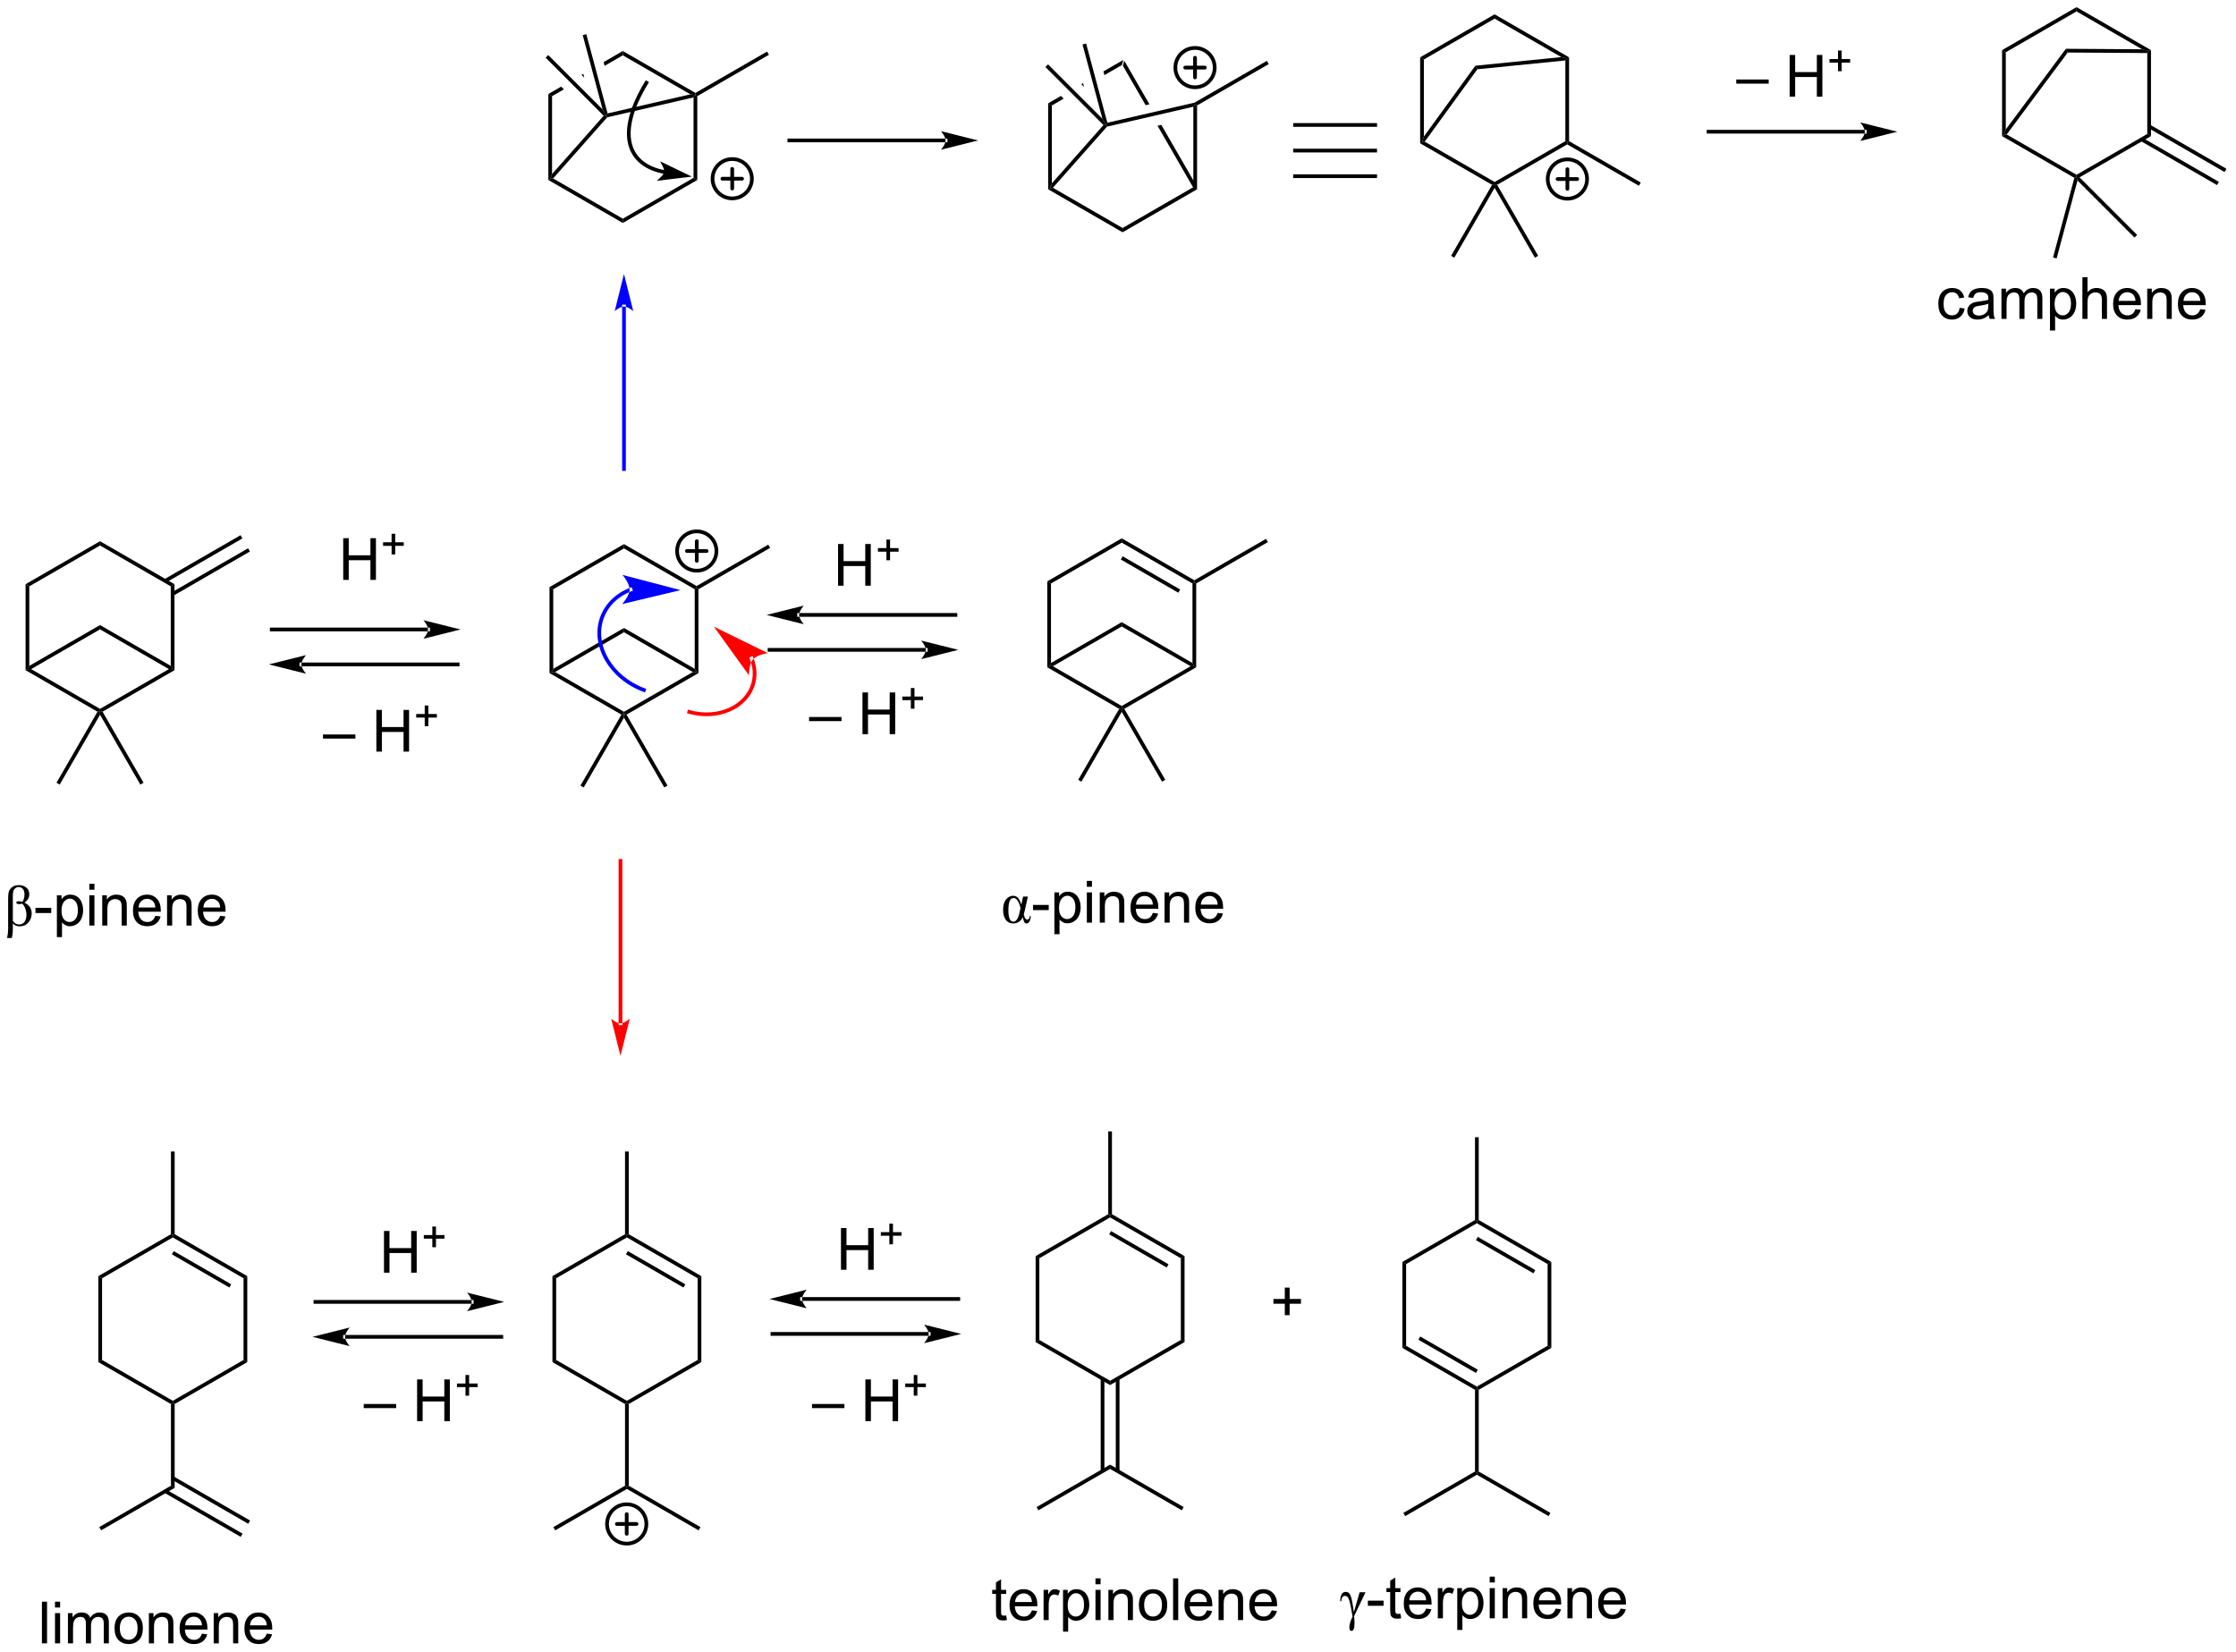 <?xml version="1.0" encoding="UTF-8"?>
<!DOCTYPE svg PUBLIC '-//W3C//DTD SVG 1.0//EN'
          'http://www.w3.org/TR/2001/REC-SVG-20010904/DTD/svg10.dtd'>
<svg stroke-dasharray="none" shape-rendering="auto" xmlns="http://www.w3.org/2000/svg" font-family="'Dialog'" text-rendering="auto" width="842" fill-opacity="1" color-interpolation="auto" color-rendering="auto" preserveAspectRatio="xMidYMid meet" font-size="12px" viewBox="0 0 842 622" fill="black" xmlns:xlink="http://www.w3.org/1999/xlink" stroke="black" image-rendering="auto" stroke-miterlimit="10" stroke-linecap="square" stroke-linejoin="miter" font-style="normal" stroke-width="1" height="622" stroke-dashoffset="0" font-weight="normal" stroke-opacity="1"
><!--Generated by the Batik Graphics2D SVG Generator--><defs id="genericDefs"
  /><g
  ><defs id="defs1"
    ><clipPath clipPathUnits="userSpaceOnUse" id="clipPath1"
      ><path d="M1.65 0.633 L317.037 0.633 L317.037 233.774 L1.65 233.774 L1.65 0.633 Z"
      /></clipPath
      ><clipPath clipPathUnits="userSpaceOnUse" id="clipPath2"
      ><path d="M157.94 272.627 L157.94 499.286 L464.558 499.286 L464.558 272.627 Z"
      /></clipPath
    ></defs
    ><g transform="scale(2.667,2.667) translate(-1.65,-0.633) matrix(1.029,0,0,1.029,-160.807,-279.792)"
    ><path d="M312.144 280.849 L311.957 281.546 L315.078 286.952 L315.078 286.952 L315.598 286.832 L315.598 286.832 L312.144 280.849 ZM317.229 289.656 L316.709 289.776 L316.709 289.776 L321.669 298.367 L322.017 298.46 L321.762 297.508 L317.229 289.656 Z" stroke="none" clip-path="url(#clipPath2)"
    /></g
    ><g transform="matrix(2.743,0,0,2.743,-433.219,-747.799)"
    ><path d="M161.447 352.819 L161.957 353.114 L161.957 364.033 L161.702 364.475 L161.447 364.623 Z" stroke="none" clip-path="url(#clipPath2)"
    /></g
    ><g transform="matrix(2.743,0,0,2.743,-433.219,-747.799)"
    ><path d="M161.447 364.623 L161.702 364.475 L162.212 364.475 L171.669 369.935 L171.669 370.229 L171.32 370.323 Z" stroke="none" clip-path="url(#clipPath2)"
    /></g
    ><g transform="matrix(2.743,0,0,2.743,-433.219,-747.799)"
    ><path d="M172.017 370.323 L171.669 370.229 L171.669 369.935 L181.125 364.475 L181.636 364.475 L181.891 364.623 Z" stroke="none" clip-path="url(#clipPath2)"
    /></g
    ><g transform="matrix(2.743,0,0,2.743,-433.219,-747.799)"
    ><path d="M181.891 364.623 L181.636 364.475 L181.38 364.033 L181.38 353.114 L181.891 352.819 Z" stroke="none" clip-path="url(#clipPath2)"
    /></g
    ><g transform="matrix(2.743,0,0,2.743,-433.219,-747.799)"
    ><path d="M181.891 352.819 L181.38 353.114 L171.669 347.507 L171.669 346.918 Z" stroke="none" clip-path="url(#clipPath2)"
    /></g
    ><g transform="matrix(2.743,0,0,2.743,-433.219,-747.799)"
    ><path d="M171.669 346.918 L171.669 347.507 L161.957 353.114 L161.447 352.819 Z" stroke="none" clip-path="url(#clipPath2)"
    /></g
    ><g transform="matrix(2.743,0,0,2.743,-433.219,-747.799)"
    ><path d="M181.763 354.384 L192.248 348.33 L191.993 347.888 L181.508 353.942 ZM180.727 352.589 L191.212 346.536 L190.957 346.094 L180.472 352.148 Z" stroke="none" clip-path="url(#clipPath2)"
    /></g
    ><g transform="matrix(2.743,0,0,2.743,-433.219,-747.799)"
    ><path d="M171.32 370.323 L171.669 370.229 L171.669 370.74 L166.135 380.324 L165.694 380.069 Z" stroke="none" clip-path="url(#clipPath2)"
    /></g
    ><g transform="matrix(2.743,0,0,2.743,-433.219,-747.799)"
    ><path d="M171.669 370.74 L171.669 370.229 L172.017 370.323 L177.644 380.069 L177.202 380.324 Z" stroke="none" clip-path="url(#clipPath2)"
    /></g
    ><g transform="matrix(2.743,0,0,2.743,-433.219,-747.799)"
    ><path d="M162.212 364.475 L161.702 364.475 L161.957 364.033 L171.669 358.426 L171.669 359.015 Z" stroke="none" clip-path="url(#clipPath2)"
    /></g
    ><g transform="matrix(2.743,0,0,2.743,-433.219,-747.799)"
    ><path d="M171.669 359.015 L171.669 358.426 L181.38 364.033 L181.636 364.475 L181.125 364.475 Z" stroke="none" clip-path="url(#clipPath2)"
    /></g
    ><g transform="matrix(2.743,0,0,2.743,-433.219,-747.799)"
    ><path d="M301.709 352.423 L302.219 352.718 L302.219 363.638 L301.964 364.079 L301.709 364.227 Z" stroke="none" clip-path="url(#clipPath2)"
    /></g
    ><g transform="matrix(2.743,0,0,2.743,-433.219,-747.799)"
    ><path d="M301.709 364.227 L301.964 364.079 L302.474 364.079 L311.931 369.539 L311.931 369.834 L311.582 369.927 Z" stroke="none" clip-path="url(#clipPath2)"
    /></g
    ><g transform="matrix(2.743,0,0,2.743,-433.219,-747.799)"
    ><path d="M312.279 369.927 L311.931 369.834 L311.931 369.539 L321.387 364.079 L321.897 364.079 L322.152 364.227 Z" stroke="none" clip-path="url(#clipPath2)"
    /></g
    ><g transform="matrix(2.743,0,0,2.743,-433.219,-747.799)"
    ><path d="M322.152 364.227 L321.897 364.079 L321.642 363.638 L321.642 352.718 L321.897 352.571 L322.152 352.718 Z" stroke="none" clip-path="url(#clipPath2)"
    /></g
    ><g transform="matrix(2.743,0,0,2.743,-433.219,-747.799)"
    ><path d="M321.897 352.276 L321.897 352.571 L321.642 352.718 L311.931 347.111 L311.931 346.522 ZM319.953 353.546 L312.058 348.988 L311.803 349.429 L319.698 353.988 Z" stroke="none" clip-path="url(#clipPath2)"
    /></g
    ><g transform="matrix(2.743,0,0,2.743,-433.219,-747.799)"
    ><path d="M311.931 346.522 L311.931 347.111 L302.219 352.718 L301.709 352.423 Z" stroke="none" clip-path="url(#clipPath2)"
    /></g
    ><g transform="matrix(2.743,0,0,2.743,-433.219,-747.799)"
    ><path d="M322.152 352.718 L321.897 352.571 L321.897 352.276 L331.737 346.596 L331.992 347.037 Z" stroke="none" clip-path="url(#clipPath2)"
    /></g
    ><g transform="matrix(2.743,0,0,2.743,-433.219,-747.799)"
    ><path d="M311.582 369.927 L311.931 369.834 L311.931 370.344 L306.397 379.928 L305.955 379.673 Z" stroke="none" clip-path="url(#clipPath2)"
    /></g
    ><g transform="matrix(2.743,0,0,2.743,-433.219,-747.799)"
    ><path d="M311.931 370.344 L311.931 369.834 L312.279 369.927 L317.906 379.673 L317.464 379.928 Z" stroke="none" clip-path="url(#clipPath2)"
    /></g
    ><g transform="matrix(2.743,0,0,2.743,-433.219,-747.799)"
    ><path d="M302.474 364.079 L301.964 364.079 L302.219 363.638 L311.931 358.031 L311.931 358.62 Z" stroke="none" clip-path="url(#clipPath2)"
    /></g
    ><g transform="matrix(2.743,0,0,2.743,-433.219,-747.799)"
    ><path d="M311.931 358.62 L311.931 358.031 L321.642 363.638 L321.897 364.079 L321.387 364.079 Z" stroke="none" clip-path="url(#clipPath2)"
    /></g
    ><g transform="matrix(2.743,0,0,2.743,-433.219,-747.799)"
    ><path d="M159.558 401.388 L158.912 401.388 Q159.053 400.729 159.053 400.193 L159.053 395.938 Q159.053 395.273 159.173 394.95 Q159.292 394.625 159.636 394.378 Q159.983 394.13 160.503 394.13 Q161.121 394.13 161.54 394.456 Q161.959 394.781 161.959 395.383 Q161.959 396.086 161.292 396.536 Q162.287 397.005 162.287 398.008 Q162.287 398.555 162.024 398.987 Q161.761 399.419 161.415 399.604 Q161.069 399.786 160.589 399.786 Q160.042 399.786 159.699 399.375 L159.699 400.104 Q159.699 400.854 159.558 401.388 ZM159.699 399.023 Q160.003 399.529 160.55 399.529 Q161.076 399.529 161.321 399.143 Q161.569 398.758 161.569 398.208 Q161.569 397.786 161.407 397.346 Q161.246 396.906 160.99 396.677 Q160.756 396.734 160.569 396.734 Q160.175 396.734 160.175 396.529 Q160.175 396.341 160.506 396.341 Q160.714 396.341 161.022 396.435 Q161.3 395.966 161.3 395.414 Q161.3 394.922 161.082 394.661 Q160.865 394.398 160.519 394.398 Q160.24 394.398 160.042 394.555 Q159.847 394.711 159.772 394.93 Q159.699 395.146 159.699 395.638 L159.699 399.023 Z" stroke="none" clip-path="url(#clipPath2)"
    /></g
    ><g transform="matrix(2.743,0,0,2.743,-433.219,-747.799)"
    ><path d="M162.808 397.958 L162.808 397.25 L164.967 397.25 L164.967 397.958 L162.808 397.958 ZM165.746 401.268 L165.746 395.529 L166.386 395.529 L166.386 396.068 Q166.613 395.75 166.897 395.594 Q167.183 395.435 167.589 395.435 Q168.121 395.435 168.527 395.708 Q168.933 395.982 169.139 396.479 Q169.347 396.977 169.347 397.57 Q169.347 398.208 169.118 398.719 Q168.889 399.227 168.454 399.5 Q168.019 399.771 167.537 399.771 Q167.186 399.771 166.907 399.622 Q166.628 399.474 166.449 399.247 L166.449 401.268 L165.746 401.268 ZM166.381 397.625 Q166.381 398.427 166.704 398.81 Q167.03 399.193 167.49 399.193 Q167.959 399.193 168.292 398.797 Q168.628 398.398 168.628 397.568 Q168.628 396.773 168.3 396.38 Q167.975 395.984 167.522 395.984 Q167.074 395.984 166.727 396.406 Q166.381 396.825 166.381 397.625 ZM170.197 394.758 L170.197 393.95 L170.901 393.95 L170.901 394.758 L170.197 394.758 ZM170.197 399.677 L170.197 395.529 L170.901 395.529 L170.901 399.677 L170.197 399.677 ZM171.972 399.677 L171.972 395.529 L172.605 395.529 L172.605 396.117 Q173.061 395.435 173.925 395.435 Q174.3 395.435 174.613 395.57 Q174.928 395.703 175.084 395.922 Q175.24 396.141 175.303 396.443 Q175.342 396.638 175.342 397.125 L175.342 399.677 L174.639 399.677 L174.639 397.154 Q174.639 396.724 174.555 396.51 Q174.475 396.297 174.266 396.172 Q174.058 396.044 173.777 396.044 Q173.326 396.044 173.001 396.331 Q172.675 396.615 172.675 397.411 L172.675 399.677 L171.972 399.677 ZM179.26 398.341 L179.987 398.43 Q179.815 399.068 179.349 399.419 Q178.885 399.771 178.164 399.771 Q177.252 399.771 176.718 399.211 Q176.187 398.648 176.187 397.638 Q176.187 396.591 176.726 396.013 Q177.265 395.435 178.125 395.435 Q178.955 395.435 179.481 396.003 Q180.01 396.568 180.01 397.594 Q180.01 397.656 180.007 397.781 L176.914 397.781 Q176.953 398.466 177.299 398.831 Q177.648 399.193 178.166 399.193 Q178.554 399.193 178.828 398.99 Q179.101 398.786 179.26 398.341 ZM176.953 397.203 L179.268 397.203 Q179.221 396.68 179.002 396.419 Q178.666 396.013 178.132 396.013 Q177.648 396.013 177.317 396.339 Q176.987 396.661 176.953 397.203 ZM180.871 399.677 L180.871 395.529 L181.503 395.529 L181.503 396.117 Q181.959 395.435 182.824 395.435 Q183.199 395.435 183.511 395.57 Q183.826 395.703 183.983 395.922 Q184.139 396.141 184.201 396.443 Q184.24 396.638 184.24 397.125 L184.24 399.677 L183.537 399.677 L183.537 397.154 Q183.537 396.724 183.454 396.51 Q183.373 396.297 183.165 396.172 Q182.957 396.044 182.675 396.044 Q182.225 396.044 181.899 396.331 Q181.574 396.615 181.574 397.411 L181.574 399.677 L180.871 399.677 ZM188.158 398.341 L188.885 398.43 Q188.713 399.068 188.247 399.419 Q187.783 399.771 187.062 399.771 Q186.151 399.771 185.617 399.211 Q185.085 398.648 185.085 397.638 Q185.085 396.591 185.625 396.013 Q186.164 395.435 187.023 395.435 Q187.854 395.435 188.38 396.003 Q188.908 396.568 188.908 397.594 Q188.908 397.656 188.906 397.781 L185.812 397.781 Q185.851 398.466 186.197 398.831 Q186.546 399.193 187.065 399.193 Q187.453 399.193 187.726 398.99 Q188 398.786 188.158 398.341 ZM185.851 397.203 L188.166 397.203 Q188.119 396.68 187.901 396.419 Q187.565 396.013 187.031 396.013 Q186.546 396.013 186.216 396.339 Q185.885 396.661 185.851 397.203 Z" stroke="none" clip-path="url(#clipPath2)"
    /></g
    ><g transform="matrix(2.743,0,0,2.743,-433.219,-747.799)"
    ><path d="M298.382 395.699 L299.046 395.699 L298.645 397.507 Q298.527 398.022 298.483 398.139 Q298.639 398.858 298.936 398.858 Q299.288 398.858 299.301 398.374 L299.442 398.374 Q299.428 398.827 299.275 399.108 Q299.121 399.387 298.871 399.387 Q298.663 399.387 298.561 399.22 Q298.46 399.051 298.343 398.53 Q297.936 399.387 297.014 399.387 Q296.387 399.387 296.014 398.897 Q295.645 398.405 295.645 397.491 Q295.645 396.593 296.051 396.093 Q296.457 395.593 297.027 395.593 Q297.428 395.593 297.686 395.879 Q297.944 396.163 298.145 396.809 L298.382 395.699 ZM298.038 397.231 Q297.856 396.6 297.629 396.249 Q297.402 395.895 297.085 395.895 Q296.371 395.895 296.371 397.567 Q296.371 399.152 297.053 399.152 Q297.647 399.152 297.934 397.754 L298.038 397.231 Z" stroke="none" clip-path="url(#clipPath2)"
    /></g
    ><g transform="matrix(2.743,0,0,2.743,-433.219,-747.799)"
    ><path d="M299.75 397.559 L299.75 396.85 L301.909 396.85 L301.909 397.559 L299.75 397.559 ZM302.688 400.869 L302.688 395.129 L303.328 395.129 L303.328 395.668 Q303.555 395.35 303.839 395.194 Q304.125 395.035 304.531 395.035 Q305.063 395.035 305.469 395.309 Q305.875 395.582 306.081 396.08 Q306.289 396.577 306.289 397.171 Q306.289 397.809 306.06 398.319 Q305.831 398.827 305.396 399.1 Q304.961 399.371 304.479 399.371 Q304.128 399.371 303.849 399.223 Q303.57 399.074 303.391 398.848 L303.391 400.869 L302.688 400.869 ZM303.323 397.225 Q303.323 398.027 303.646 398.41 Q303.971 398.793 304.432 398.793 Q304.901 398.793 305.235 398.397 Q305.57 397.999 305.57 397.168 Q305.57 396.374 305.242 395.981 Q304.917 395.585 304.464 395.585 Q304.016 395.585 303.669 396.007 Q303.323 396.426 303.323 397.225 ZM307.139 394.358 L307.139 393.551 L307.843 393.551 L307.843 394.358 L307.139 394.358 ZM307.139 399.277 L307.139 395.129 L307.843 395.129 L307.843 399.277 L307.139 399.277 ZM308.914 399.277 L308.914 395.129 L309.547 395.129 L309.547 395.718 Q310.003 395.035 310.867 395.035 Q311.242 395.035 311.555 395.171 Q311.87 395.303 312.026 395.522 Q312.182 395.741 312.245 396.043 Q312.284 396.238 312.284 396.725 L312.284 399.277 L311.581 399.277 L311.581 396.754 Q311.581 396.324 311.498 396.111 Q311.417 395.897 311.208 395.772 Q311 395.645 310.719 395.645 Q310.268 395.645 309.943 395.931 Q309.617 396.215 309.617 397.012 L309.617 399.277 L308.914 399.277 ZM316.202 397.942 L316.928 398.03 Q316.757 398.668 316.291 399.02 Q315.827 399.371 315.106 399.371 Q314.194 399.371 313.66 398.811 Q313.129 398.249 313.129 397.238 Q313.129 396.192 313.668 395.613 Q314.207 395.035 315.067 395.035 Q315.897 395.035 316.423 395.603 Q316.952 396.168 316.952 397.194 Q316.952 397.257 316.949 397.382 L313.856 397.382 Q313.895 398.067 314.241 398.431 Q314.59 398.793 315.108 398.793 Q315.496 398.793 315.77 398.59 Q316.043 398.387 316.202 397.942 ZM313.895 396.803 L316.21 396.803 Q316.163 396.28 315.944 396.02 Q315.608 395.613 315.074 395.613 Q314.59 395.613 314.259 395.939 Q313.928 396.262 313.895 396.803 ZM317.813 399.277 L317.813 395.129 L318.445 395.129 L318.445 395.718 Q318.901 395.035 319.766 395.035 Q320.141 395.035 320.453 395.171 Q320.768 395.303 320.925 395.522 Q321.081 395.741 321.143 396.043 Q321.182 396.238 321.182 396.725 L321.182 399.277 L320.479 399.277 L320.479 396.754 Q320.479 396.324 320.396 396.111 Q320.315 395.897 320.107 395.772 Q319.899 395.645 319.617 395.645 Q319.167 395.645 318.841 395.931 Q318.516 396.215 318.516 397.012 L318.516 399.277 L317.813 399.277 ZM325.1 397.942 L325.827 398.03 Q325.655 398.668 325.189 399.02 Q324.725 399.371 324.004 399.371 Q323.093 399.371 322.559 398.811 Q322.027 398.249 322.027 397.238 Q322.027 396.192 322.567 395.613 Q323.106 395.035 323.965 395.035 Q324.796 395.035 325.322 395.603 Q325.85 396.168 325.85 397.194 Q325.85 397.257 325.848 397.382 L322.754 397.382 Q322.793 398.067 323.139 398.431 Q323.488 398.793 324.007 398.793 Q324.395 398.793 324.668 398.59 Q324.942 398.387 325.1 397.942 ZM322.793 396.803 L325.108 396.803 Q325.061 396.28 324.843 396.02 Q324.507 395.613 323.973 395.613 Q323.488 395.613 323.158 395.939 Q322.827 396.262 322.793 396.803 Z" stroke="none" clip-path="url(#clipPath2)"
    /></g
    ><g transform="matrix(2.743,0,0,2.743,-433.219,-747.799)"
    ><path d="M216.698 359.289 L216.698 359.289 L195.245 359.289 L194.99 359.289 L194.99 358.779 L195.245 358.779 L216.698 358.779 L216.953 358.779 L216.953 359.289 ZM221.162 359.034 L216.06 357.759 C216.06 357.759 216.698 358.476 216.698 359.034 C216.698 359.592 216.06 360.31 216.06 360.31 Z" stroke="none" clip-path="url(#clipPath2)"
    /></g
    ><g transform="matrix(2.743,0,0,2.743,-433.219,-747.799)"
    ><path d="M199.31 363.574 L199.31 363.574 L220.762 363.574 L221.018 363.574 L221.018 364.084 L220.762 364.084 L199.31 364.084 L199.055 364.084 L199.055 363.574 ZM194.846 363.829 L199.948 365.105 C199.948 365.105 199.31 364.387 199.31 363.829 C199.31 363.271 199.948 362.554 199.948 362.554 Z" stroke="none" clip-path="url(#clipPath2)"
    /></g
    ><g transform="matrix(2.743,0,0,2.743,-433.219,-747.799)"
    ><path d="M233.376 353.219 L233.886 353.513 L233.886 364.433 L233.631 364.875 L233.376 365.022 Z" stroke="none" clip-path="url(#clipPath2)"
    /></g
    ><g transform="matrix(2.743,0,0,2.743,-433.219,-747.799)"
    ><path d="M233.376 365.022 L233.631 364.875 L234.141 364.875 L243.598 370.334 L243.598 370.629 L243.249 370.723 Z" stroke="none" clip-path="url(#clipPath2)"
    /></g
    ><g transform="matrix(2.743,0,0,2.743,-433.219,-747.799)"
    ><path d="M243.946 370.723 L243.598 370.629 L243.598 370.334 L253.054 364.875 L253.565 364.875 L253.82 365.022 Z" stroke="none" clip-path="url(#clipPath2)"
    /></g
    ><g transform="matrix(2.743,0,0,2.743,-433.219,-747.799)"
    ><path d="M253.82 365.022 L253.565 364.875 L253.31 364.433 L253.31 353.513 L253.565 353.366 L253.82 353.513 Z" stroke="none" clip-path="url(#clipPath2)"
    /></g
    ><g transform="matrix(2.743,0,0,2.743,-433.219,-747.799)"
    ><path d="M253.565 353.072 L253.565 353.366 L253.31 353.513 L243.598 347.906 L243.598 347.317 Z" stroke="none" clip-path="url(#clipPath2)"
    /></g
    ><g transform="matrix(2.743,0,0,2.743,-433.219,-747.799)"
    ><path d="M243.598 347.317 L243.598 347.906 L233.886 353.513 L233.376 353.219 Z" stroke="none" clip-path="url(#clipPath2)"
    /></g
    ><g transform="matrix(2.743,0,0,2.743,-433.219,-747.799)"
    ><path d="M253.82 353.513 L253.565 353.366 L253.565 353.072 L263.404 347.391 L263.659 347.833 Z" stroke="none" clip-path="url(#clipPath2)"
    /></g
    ><g transform="matrix(2.743,0,0,2.743,-433.219,-747.799)"
    ><path d="M243.249 370.723 L243.598 370.629 L243.598 371.139 L238.065 380.723 L237.623 380.468 Z" stroke="none" clip-path="url(#clipPath2)"
    /></g
    ><g transform="matrix(2.743,0,0,2.743,-433.219,-747.799)"
    ><path d="M243.598 371.139 L243.598 370.629 L243.946 370.723 L249.573 380.468 L249.131 380.723 Z" stroke="none" clip-path="url(#clipPath2)"
    /></g
    ><g transform="matrix(2.743,0,0,2.743,-433.219,-747.799)"
    ><path d="M234.141 364.875 L233.631 364.875 L233.886 364.433 L243.598 358.826 L243.598 359.415 Z" stroke="none" clip-path="url(#clipPath2)"
    /></g
    ><g transform="matrix(2.743,0,0,2.743,-433.219,-747.799)"
    ><path d="M243.598 359.415 L243.598 358.826 L253.31 364.433 L253.565 364.875 L253.054 364.875 Z" stroke="none" clip-path="url(#clipPath2)"
    /></g
    ><g stroke-width="0.51" transform="matrix(2.743,0,0,2.743,-433.219,-747.799)" stroke-linejoin="round" stroke-linecap="round"
    ><path fill="none" d="M253.59 350.964 C252.099 350.964 250.89 349.755 250.89 348.264 C250.89 346.773 252.099 345.564 253.59 345.564 C255.081 345.564 256.29 346.773 256.29 348.264 C256.29 349.755 255.081 350.964 253.59 350.964 M252.24 348.264 L254.94 348.264 M253.59 346.914 L253.59 349.614" clip-path="url(#clipPath2)"
    /></g
    ><g transform="matrix(2.743,0,0,2.743,-433.219,-747.799)"
    ><path d="M267.643 356.781 L267.643 356.781 L289.095 356.781 L289.35 356.781 L289.35 357.291 L289.095 357.291 L267.643 357.291 L267.388 357.291 L267.388 356.781 ZM263.179 357.036 L268.281 358.312 C268.281 358.312 267.643 357.594 267.643 357.036 C267.643 356.478 268.281 355.761 268.281 355.761 Z" stroke="none" clip-path="url(#clipPath2)"
    /></g
    ><g transform="matrix(2.743,0,0,2.743,-433.219,-747.799)"
    ><path d="M285.03 362.087 L285.03 362.087 L263.578 362.087 L263.323 362.087 L263.323 361.576 L263.578 361.576 L285.03 361.576 L285.285 361.576 L285.285 362.087 ZM289.495 361.831 L284.392 360.556 C284.392 360.556 285.03 361.273 285.03 361.831 C285.03 362.389 284.392 363.107 284.392 363.107 Z" stroke="none" clip-path="url(#clipPath2)"
    /></g
    ><g fill="blue" transform="matrix(2.743,0,0,2.743,-433.219,-747.799)" stroke="blue"
    ><path d="M243.853 314.7 L243.853 314.7 L243.853 337.009 L243.853 337.264 L243.343 337.264 L243.343 337.009 L243.343 314.7 L243.343 314.444 L243.853 314.444 ZM243.598 310.235 L242.322 315.337 C242.322 315.337 243.04 314.7 243.598 314.7 C244.156 314.7 244.874 315.337 244.874 315.337 Z" stroke="none" clip-path="url(#clipPath2)"
    /></g
    ><g transform="matrix(2.743,0,0,2.743,-433.219,-747.799)"
    ><path d="M363.12 274.588 L363.12 275.177 L353.409 280.784 L352.898 280.49 Z" stroke="none" clip-path="url(#clipPath2)"
    /></g
    ><g transform="matrix(2.743,0,0,2.743,-433.219,-747.799)"
    ><path d="M352.898 280.49 L353.409 280.784 L353.409 291.361 L353.154 292.145 L352.898 292.293 Z" stroke="none" clip-path="url(#clipPath2)"
    /></g
    ><g transform="matrix(2.743,0,0,2.743,-433.219,-747.799)"
    ><path d="M352.898 292.293 L353.154 292.145 L353.527 292.066 L363.12 297.605 L363.12 297.9 L362.772 297.993 Z" stroke="none" clip-path="url(#clipPath2)"
    /></g
    ><g transform="matrix(2.743,0,0,2.743,-433.219,-747.799)"
    ><path d="M363.469 297.993 L363.12 297.9 L363.12 297.605 L372.832 291.998 L373.087 292.145 L373.087 292.44 Z" stroke="none" clip-path="url(#clipPath2)"
    /></g
    ><g transform="matrix(2.743,0,0,2.743,-433.219,-747.799)"
    ><path d="M373.342 291.998 L373.087 292.145 L372.832 291.998 L372.832 280.919 L373.087 280.637 L373.342 280.49 Z" stroke="none" clip-path="url(#clipPath2)"
    /></g
    ><g transform="matrix(2.743,0,0,2.743,-433.219,-747.799)"
    ><path d="M373.342 280.49 L373.087 280.637 L372.274 280.462 L363.12 275.177 L363.12 274.588 Z" stroke="none" clip-path="url(#clipPath2)"
    /></g
    ><g transform="matrix(2.743,0,0,2.743,-433.219,-747.799)"
    ><path d="M373.087 292.44 L373.087 292.145 L373.342 291.998 L383.181 297.679 L382.926 298.121 Z" stroke="none" clip-path="url(#clipPath2)"
    /></g
    ><g transform="matrix(2.743,0,0,2.743,-433.219,-747.799)"
    ><path d="M372.274 280.462 L373.087 280.637 L372.832 280.919 L360.753 282.128 L360.475 281.643 Z" stroke="none" clip-path="url(#clipPath2)"
    /></g
    ><g transform="matrix(2.743,0,0,2.743,-433.219,-747.799)"
    ><path d="M360.475 281.643 L360.753 282.128 L353.527 292.066 L353.154 292.145 L353.409 291.361 Z" stroke="none" clip-path="url(#clipPath2)"
    /></g
    ><g transform="matrix(2.743,0,0,2.743,-433.219,-747.799)"
    ><path d="M287.748 292.155 L287.748 292.155 L266.296 292.155 L266.041 292.155 L266.041 291.645 L266.296 291.645 L287.748 291.645 L288.003 291.645 L288.003 292.155 ZM292.212 291.9 L287.11 290.625 C287.11 290.625 287.748 291.342 287.748 291.9 C287.748 292.458 287.11 293.176 287.11 293.176 Z" stroke="none" clip-path="url(#clipPath2)"
    /></g
    ><g transform="matrix(2.743,0,0,2.743,-433.219,-747.799)"
    ><path d="M443.007 273.6 L443.007 274.189 L433.295 279.796 L432.785 279.501 Z" stroke="none" clip-path="url(#clipPath2)"
    /></g
    ><g transform="matrix(2.743,0,0,2.743,-433.219,-747.799)"
    ><path d="M432.785 279.501 L433.295 279.796 L433.295 290.388 L433.04 291.157 L432.785 291.305 Z" stroke="none" clip-path="url(#clipPath2)"
    /></g
    ><g transform="matrix(2.743,0,0,2.743,-433.219,-747.799)"
    ><path d="M432.785 291.305 L433.04 291.157 L433.416 291.08 L443.007 296.617 L443.007 296.912 L442.71 297.035 Z" stroke="none" clip-path="url(#clipPath2)"
    /></g
    ><g transform="matrix(2.743,0,0,2.743,-433.219,-747.799)"
    ><path d="M443.422 296.966 L443.007 296.912 L443.007 296.617 L452.718 291.01 L453.229 291.305 Z" stroke="none" clip-path="url(#clipPath2)"
    /></g
    ><g transform="matrix(2.743,0,0,2.743,-433.219,-747.799)"
    ><path d="M453.229 291.305 L452.718 291.01 L452.718 279.902 L452.974 279.649 L453.229 279.501 Z" stroke="none" clip-path="url(#clipPath2)"
    /></g
    ><g transform="matrix(2.743,0,0,2.743,-433.219,-747.799)"
    ><path d="M453.229 279.501 L452.974 279.649 L452.01 279.387 L443.007 274.189 L443.007 273.6 Z" stroke="none" clip-path="url(#clipPath2)"
    /></g
    ><g transform="matrix(2.743,0,0,2.743,-433.219,-747.799)"
    ><path d="M451.81 291.976 L462.295 298.029 L462.55 297.588 L452.065 291.534 ZM452.846 290.182 L463.331 296.236 L463.586 295.794 L453.101 289.74 Z" stroke="none" clip-path="url(#clipPath2)"
    /></g
    ><g transform="matrix(2.743,0,0,2.743,-433.219,-747.799)"
    ><path d="M443.139 297.404 L443.007 296.912 L443.422 296.966 L451.325 304.869 L450.964 305.23 Z" stroke="none" clip-path="url(#clipPath2)"
    /></g
    ><g transform="matrix(2.743,0,0,2.743,-433.219,-747.799)"
    ><path d="M442.71 297.035 L443.007 296.912 L443.139 297.404 L440.274 308.094 L439.782 307.962 Z" stroke="none" clip-path="url(#clipPath2)"
    /></g
    ><g transform="matrix(2.743,0,0,2.743,-433.219,-747.799)"
    ><path d="M452.01 279.387 L452.974 279.649 L452.718 279.902 L441.802 279.83 L441.547 279.318 Z" stroke="none" clip-path="url(#clipPath2)"
    /></g
    ><g transform="matrix(2.743,0,0,2.743,-433.219,-747.799)"
    ><path d="M441.547 279.318 L441.802 279.83 L433.416 291.08 L433.04 291.157 L433.295 290.388 Z" stroke="none" clip-path="url(#clipPath2)"
    /></g
    ><g transform="matrix(2.743,0,0,2.743,-433.219,-747.799)"
    ><path d="M413.943 290.957 L413.943 290.957 L392.491 290.957 L392.236 290.957 L392.236 290.446 L392.491 290.446 L413.943 290.446 L414.198 290.446 L414.198 290.957 ZM418.408 290.701 L413.305 289.426 C413.305 289.426 413.943 290.143 413.943 290.701 C413.943 291.26 413.305 291.977 413.305 291.977 Z" stroke="none" clip-path="url(#clipPath2)"
    /></g
    ><g transform="matrix(2.743,0,0,2.743,-433.219,-747.799)"
    ><path d="M426.955 314.878 L427.648 314.969 Q427.534 315.683 427.067 316.089 Q426.601 316.493 425.921 316.493 Q425.07 316.493 424.552 315.936 Q424.034 315.378 424.034 314.339 Q424.034 313.667 424.255 313.165 Q424.479 312.659 424.935 312.409 Q425.39 312.157 425.924 312.157 Q426.601 312.157 427.031 312.498 Q427.461 312.839 427.58 313.469 L426.898 313.574 Q426.799 313.157 426.552 312.946 Q426.304 312.735 425.953 312.735 Q425.421 312.735 425.088 313.115 Q424.757 313.495 424.757 314.321 Q424.757 315.157 425.078 315.537 Q425.398 315.915 425.914 315.915 Q426.328 315.915 426.604 315.662 Q426.882 315.407 426.955 314.878 ZM430.955 315.886 Q430.565 316.219 430.203 316.358 Q429.843 316.493 429.429 316.493 Q428.744 316.493 428.377 316.159 Q428.01 315.824 428.01 315.305 Q428.01 315.001 428.148 314.748 Q428.289 314.495 428.513 314.344 Q428.737 314.191 429.018 314.113 Q429.226 314.058 429.643 314.009 Q430.494 313.907 430.898 313.766 Q430.901 313.62 430.901 313.581 Q430.901 313.152 430.703 312.977 Q430.432 312.738 429.901 312.738 Q429.406 312.738 429.169 312.912 Q428.932 313.087 428.82 313.527 L428.132 313.433 Q428.226 312.993 428.44 312.722 Q428.656 312.449 429.062 312.303 Q429.468 312.157 430.002 312.157 Q430.534 312.157 430.864 312.282 Q431.198 312.407 431.354 312.597 Q431.51 312.784 431.573 313.074 Q431.609 313.253 431.609 313.722 L431.609 314.659 Q431.609 315.641 431.653 315.902 Q431.698 316.159 431.83 316.399 L431.096 316.399 Q430.987 316.18 430.955 315.886 ZM430.898 314.316 Q430.515 314.472 429.75 314.581 Q429.315 314.644 429.135 314.722 Q428.955 314.8 428.856 314.951 Q428.76 315.102 428.76 315.284 Q428.76 315.566 428.974 315.753 Q429.187 315.941 429.596 315.941 Q430.002 315.941 430.317 315.764 Q430.635 315.587 430.784 315.277 Q430.898 315.04 430.898 314.574 L430.898 314.316 ZM432.699 316.399 L432.699 312.251 L433.327 312.251 L433.327 312.831 Q433.522 312.527 433.845 312.342 Q434.17 312.157 434.584 312.157 Q435.045 312.157 435.339 312.35 Q435.636 312.54 435.756 312.884 Q436.248 312.157 437.037 312.157 Q437.655 312.157 437.985 312.498 Q438.319 312.839 438.319 313.55 L438.319 316.399 L437.621 316.399 L437.621 313.784 Q437.621 313.363 437.55 313.178 Q437.483 312.993 437.303 312.881 Q437.123 312.766 436.881 312.766 Q436.444 312.766 436.155 313.058 Q435.865 313.347 435.865 313.988 L435.865 316.399 L435.162 316.399 L435.162 313.704 Q435.162 313.235 434.99 313.001 Q434.819 312.766 434.428 312.766 Q434.131 312.766 433.879 312.923 Q433.629 313.079 433.514 313.381 Q433.402 313.68 433.402 314.245 L433.402 316.399 L432.699 316.399 ZM439.363 317.99 L439.363 312.251 L440.004 312.251 L440.004 312.79 Q440.23 312.472 440.514 312.316 Q440.8 312.157 441.207 312.157 Q441.738 312.157 442.144 312.43 Q442.55 312.704 442.756 313.201 Q442.964 313.699 442.964 314.292 Q442.964 314.93 442.735 315.441 Q442.506 315.949 442.071 316.222 Q441.636 316.493 441.155 316.493 Q440.803 316.493 440.524 316.344 Q440.246 316.196 440.066 315.969 L440.066 317.99 L439.363 317.99 ZM439.998 314.347 Q439.998 315.149 440.321 315.532 Q440.647 315.915 441.108 315.915 Q441.577 315.915 441.91 315.519 Q442.246 315.12 442.246 314.29 Q442.246 313.495 441.918 313.102 Q441.592 312.706 441.139 312.706 Q440.691 312.706 440.345 313.128 Q439.998 313.548 439.998 314.347 ZM443.812 316.399 L443.812 310.673 L444.515 310.673 L444.515 312.727 Q445.007 312.157 445.757 312.157 Q446.218 312.157 446.557 312.339 Q446.898 312.519 447.044 312.839 Q447.19 313.159 447.19 313.769 L447.19 316.399 L446.487 316.399 L446.487 313.769 Q446.487 313.243 446.257 313.003 Q446.031 312.761 445.612 312.761 Q445.299 312.761 445.023 312.925 Q444.75 313.087 444.632 313.365 Q444.515 313.641 444.515 314.128 L444.515 316.399 L443.812 316.399 ZM451.1 315.063 L451.827 315.152 Q451.655 315.79 451.188 316.141 Q450.725 316.493 450.004 316.493 Q449.092 316.493 448.558 315.933 Q448.027 315.37 448.027 314.36 Q448.027 313.313 448.566 312.735 Q449.105 312.157 449.964 312.157 Q450.795 312.157 451.321 312.725 Q451.85 313.29 451.85 314.316 Q451.85 314.378 451.847 314.503 L448.754 314.503 Q448.793 315.188 449.139 315.553 Q449.488 315.915 450.006 315.915 Q450.394 315.915 450.668 315.712 Q450.941 315.509 451.1 315.063 ZM448.793 313.925 L451.108 313.925 Q451.061 313.402 450.842 313.141 Q450.506 312.735 449.972 312.735 Q449.488 312.735 449.157 313.061 Q448.827 313.384 448.793 313.925 ZM452.711 316.399 L452.711 312.251 L453.343 312.251 L453.343 312.839 Q453.799 312.157 454.664 312.157 Q455.039 312.157 455.351 312.292 Q455.666 312.425 455.823 312.644 Q455.979 312.863 456.041 313.165 Q456.08 313.36 456.08 313.847 L456.08 316.399 L455.377 316.399 L455.377 313.876 Q455.377 313.446 455.294 313.233 Q455.213 313.019 455.005 312.894 Q454.796 312.766 454.515 312.766 Q454.065 312.766 453.739 313.053 Q453.414 313.337 453.414 314.134 L453.414 316.399 L452.711 316.399 ZM459.998 315.063 L460.725 315.152 Q460.553 315.79 460.087 316.141 Q459.623 316.493 458.902 316.493 Q457.99 316.493 457.457 315.933 Q456.925 315.37 456.925 314.36 Q456.925 313.313 457.464 312.735 Q458.004 312.157 458.863 312.157 Q459.694 312.157 460.22 312.725 Q460.748 313.29 460.748 314.316 Q460.748 314.378 460.746 314.503 L457.652 314.503 Q457.691 315.188 458.037 315.553 Q458.386 315.915 458.905 315.915 Q459.293 315.915 459.566 315.712 Q459.839 315.509 459.998 315.063 ZM457.691 313.925 L460.006 313.925 Q459.959 313.402 459.74 313.141 Q459.405 312.735 458.871 312.735 Q458.386 312.735 458.056 313.061 Q457.725 313.384 457.691 313.925 Z" stroke="none" clip-path="url(#clipPath2)"
    /></g
    ><g stroke-width="0.51" transform="matrix(2.743,0,0,2.743,-433.219,-747.799)" stroke-linejoin="round" stroke-linecap="round"
    ><path fill="none" d="M373.112 299.897 C371.621 299.897 370.412 298.689 370.412 297.197 C370.412 295.706 371.621 294.497 373.112 294.497 C374.603 294.497 375.812 295.706 375.812 297.197 C375.812 298.689 374.603 299.897 373.112 299.897 M371.762 297.197 L374.462 297.197 M373.112 295.847 L373.112 298.547" clip-path="url(#clipPath2)"
    /></g
    ><g transform="matrix(2.743,0,0,2.743,-433.219,-747.799)"
    ><path d="M233.776 447.806 L234.286 448.101 L234.286 459.315 L233.776 459.61 Z" stroke="none" clip-path="url(#clipPath2)"
    /></g
    ><g transform="matrix(2.743,0,0,2.743,-433.219,-747.799)"
    ><path d="M233.776 459.61 L234.286 459.315 L243.998 464.922 L243.998 465.217 L243.742 465.364 Z" stroke="none" clip-path="url(#clipPath2)"
    /></g
    ><g transform="matrix(2.743,0,0,2.743,-433.219,-747.799)"
    ><path d="M244.253 465.364 L243.998 465.217 L243.998 464.922 L253.709 459.315 L254.219 459.61 Z" stroke="none" clip-path="url(#clipPath2)"
    /></g
    ><g transform="matrix(2.743,0,0,2.743,-433.219,-747.799)"
    ><path d="M254.219 459.61 L253.709 459.315 L253.709 448.101 L254.219 447.806 Z" stroke="none" clip-path="url(#clipPath2)"
    /></g
    ><g transform="matrix(2.743,0,0,2.743,-433.219,-747.799)"
    ><path d="M254.219 447.806 L253.709 448.101 L243.998 442.494 L243.998 442.199 L244.253 442.052 ZM252.02 448.929 L244.125 444.37 L243.87 444.812 L251.765 449.371 Z" stroke="none" clip-path="url(#clipPath2)"
    /></g
    ><g transform="matrix(2.743,0,0,2.743,-433.219,-747.799)"
    ><path d="M243.742 442.052 L243.998 442.199 L243.998 442.494 L234.286 448.101 L233.776 447.806 Z" stroke="none" clip-path="url(#clipPath2)"
    /></g
    ><g transform="matrix(2.743,0,0,2.743,-433.219,-747.799)"
    ><path d="M244.253 442.052 L243.998 442.199 L243.742 442.052 L243.742 430.691 L244.253 430.691 Z" stroke="none" clip-path="url(#clipPath2)"
    /></g
    ><g transform="matrix(2.743,0,0,2.743,-433.219,-747.799)"
    ><path d="M243.742 465.364 L243.998 465.217 L244.253 465.364 L244.253 476.578 L243.998 476.725 L243.742 476.578 Z" stroke="none" clip-path="url(#clipPath2)"
    /></g
    ><g transform="matrix(2.743,0,0,2.743,-433.219,-747.799)"
    ><path d="M243.998 477.02 L243.998 476.725 L244.253 476.578 L254.092 482.259 L253.837 482.701 Z" stroke="none" clip-path="url(#clipPath2)"
    /></g
    ><g transform="matrix(2.743,0,0,2.743,-433.219,-747.799)"
    ><path d="M243.742 476.578 L243.998 476.725 L243.998 477.02 L234.158 482.701 L233.903 482.259 Z" stroke="none" clip-path="url(#clipPath2)"
    /></g
    ><g stroke-width="0.51" transform="matrix(2.743,0,0,2.743,-433.219,-747.799)" stroke-linejoin="round" stroke-linecap="round"
    ><path fill="none" d="M243.972 484.527 C242.481 484.527 241.273 483.318 241.273 481.827 C241.273 480.336 242.481 479.127 243.972 479.127 C245.464 479.127 246.673 480.336 246.673 481.827 C246.673 483.318 245.464 484.527 243.972 484.527 M242.623 481.827 L245.322 481.827 M243.972 480.477 L243.972 483.177" clip-path="url(#clipPath2)"
    /></g
    ><g transform="matrix(2.743,0,0,2.743,-433.219,-747.799)"
    ><path d="M205.054 352.227 L205.054 346.5 L205.812 346.5 L205.812 348.852 L208.789 348.852 L208.789 346.5 L209.546 346.5 L209.546 352.227 L208.789 352.227 L208.789 349.526 L205.812 349.526 L205.812 352.227 L205.054 352.227 Z" stroke="none" clip-path="url(#clipPath2)"
    /></g
    ><g transform="matrix(2.743,0,0,2.743,-433.219,-747.799)"
    ><path d="M211.695 348.731 L211.695 347.554 L210.525 347.554 L210.525 347.062 L211.695 347.062 L211.695 345.894 L212.193 345.894 L212.193 347.062 L213.361 347.062 L213.361 347.554 L212.193 347.554 L212.193 348.731 L211.695 348.731 Z" stroke="none" clip-path="url(#clipPath2)"
    /></g
    ><g transform="matrix(2.743,0,0,2.743,-433.219,-747.799)"
    ><path d="M272.987 353.026 L272.987 347.299 L273.745 347.299 L273.745 349.651 L276.722 349.651 L276.722 347.299 L277.479 347.299 L277.479 353.026 L276.722 353.026 L276.722 350.325 L273.745 350.325 L273.745 353.026 L272.987 353.026 Z" stroke="none" clip-path="url(#clipPath2)"
    /></g
    ><g transform="matrix(2.743,0,0,2.743,-433.219,-747.799)"
    ><path d="M279.628 349.531 L279.628 348.353 L278.458 348.353 L278.458 347.861 L279.628 347.861 L279.628 346.693 L280.126 346.693 L280.126 347.861 L281.294 347.861 L281.294 348.353 L280.126 348.353 L280.126 349.531 L279.628 349.531 Z" stroke="none" clip-path="url(#clipPath2)"
    /></g
    ><g transform="matrix(2.743,0,0,2.743,-433.219,-747.799)"
    ><path d="M222.692 451.598 L222.692 451.598 L201.24 451.598 L200.984 451.598 L200.984 451.088 L201.24 451.088 L222.692 451.088 L222.947 451.088 L222.947 451.598 ZM227.156 451.343 L222.054 450.068 C222.054 450.068 222.692 450.785 222.692 451.343 C222.692 451.901 222.054 452.619 222.054 452.619 Z" stroke="none" clip-path="url(#clipPath2)"
    /></g
    ><g transform="matrix(2.743,0,0,2.743,-433.219,-747.799)"
    ><path d="M205.304 455.883 L205.304 455.883 L226.756 455.883 L227.012 455.883 L227.012 456.394 L226.756 456.394 L205.304 456.394 L205.049 456.394 L205.049 455.883 ZM200.84 456.139 L205.942 457.414 C205.942 457.414 205.304 456.697 205.304 456.139 C205.304 455.58 205.942 454.863 205.942 454.863 Z" stroke="none" clip-path="url(#clipPath2)"
    /></g
    ><g transform="matrix(2.743,0,0,2.743,-433.219,-747.799)"
    ><path d="M210.649 447.333 L210.649 441.606 L211.406 441.606 L211.406 443.958 L214.383 443.958 L214.383 441.606 L215.141 441.606 L215.141 447.333 L214.383 447.333 L214.383 444.633 L211.406 444.633 L211.406 447.333 L210.649 447.333 Z" stroke="none" clip-path="url(#clipPath2)"
    /></g
    ><g transform="matrix(2.743,0,0,2.743,-433.219,-747.799)"
    ><path d="M217.289 443.838 L217.289 442.66 L216.119 442.66 L216.119 442.168 L217.289 442.168 L217.289 441 L217.787 441 L217.787 442.168 L218.955 442.168 L218.955 442.66 L217.787 442.66 L217.787 443.838 L217.289 443.838 Z" stroke="none" clip-path="url(#clipPath2)"
    /></g
    ><g transform="matrix(2.743,0,0,2.743,-433.219,-747.799)"
    ><path d="M268.043 450.688 L268.043 450.688 L289.495 450.688 L289.75 450.688 L289.75 451.199 L289.495 451.199 L268.043 451.199 L267.788 451.199 L267.788 450.688 ZM263.578 450.944 L268.68 452.219 C268.68 452.219 268.043 451.502 268.043 450.944 C268.043 450.386 268.68 449.668 268.68 449.668 Z" stroke="none" clip-path="url(#clipPath2)"
    /></g
    ><g transform="matrix(2.743,0,0,2.743,-433.219,-747.799)"
    ><path d="M285.43 455.994 L285.43 455.994 L263.978 455.994 L263.723 455.994 L263.723 455.484 L263.978 455.484 L285.43 455.484 L285.685 455.484 L285.685 455.994 ZM289.894 455.739 L284.792 454.463 C284.792 454.463 285.43 455.181 285.43 455.739 C285.43 456.297 284.792 457.014 284.792 457.014 Z" stroke="none" clip-path="url(#clipPath2)"
    /></g
    ><g transform="matrix(2.743,0,0,2.743,-433.219,-747.799)"
    ><path d="M273.387 446.933 L273.387 441.207 L274.145 441.207 L274.145 443.558 L277.121 443.558 L277.121 441.207 L277.879 441.207 L277.879 446.933 L277.121 446.933 L277.121 444.233 L274.145 444.233 L274.145 446.933 L273.387 446.933 Z" stroke="none" clip-path="url(#clipPath2)"
    /></g
    ><g transform="matrix(2.743,0,0,2.743,-433.219,-747.799)"
    ><path d="M280.028 443.438 L280.028 442.26 L278.858 442.26 L278.858 441.768 L280.028 441.768 L280.028 440.6 L280.526 440.6 L280.526 441.768 L281.694 441.768 L281.694 442.26 L280.526 442.26 L280.526 443.438 L280.028 443.438 Z" stroke="none" clip-path="url(#clipPath2)"
    /></g
    ><g transform="matrix(2.743,0,0,2.743,-433.219,-747.799)"
    ><path d="M171.437 447.806 L171.947 448.101 L171.947 459.315 L171.437 459.61 Z" stroke="none" clip-path="url(#clipPath2)"
    /></g
    ><g transform="matrix(2.743,0,0,2.743,-433.219,-747.799)"
    ><path d="M171.437 459.61 L171.947 459.315 L181.659 464.922 L181.659 465.217 L181.404 465.364 Z" stroke="none" clip-path="url(#clipPath2)"
    /></g
    ><g transform="matrix(2.743,0,0,2.743,-433.219,-747.799)"
    ><path d="M181.914 465.364 L181.659 465.217 L181.659 464.922 L191.371 459.315 L191.881 459.61 Z" stroke="none" clip-path="url(#clipPath2)"
    /></g
    ><g transform="matrix(2.743,0,0,2.743,-433.219,-747.799)"
    ><path d="M191.881 459.61 L191.371 459.315 L191.371 448.101 L191.881 447.806 Z" stroke="none" clip-path="url(#clipPath2)"
    /></g
    ><g transform="matrix(2.743,0,0,2.743,-433.219,-747.799)"
    ><path d="M191.881 447.806 L191.371 448.101 L181.659 442.494 L181.659 442.199 L181.914 442.052 ZM189.682 448.929 L181.786 444.37 L181.531 444.812 L189.427 449.371 Z" stroke="none" clip-path="url(#clipPath2)"
    /></g
    ><g transform="matrix(2.743,0,0,2.743,-433.219,-747.799)"
    ><path d="M181.404 442.052 L181.659 442.199 L181.659 442.494 L171.947 448.101 L171.437 447.806 Z" stroke="none" clip-path="url(#clipPath2)"
    /></g
    ><g transform="matrix(2.743,0,0,2.743,-433.219,-747.799)"
    ><path d="M181.914 442.052 L181.659 442.199 L181.404 442.052 L181.404 430.691 L181.914 430.691 Z" stroke="none" clip-path="url(#clipPath2)"
    /></g
    ><g transform="matrix(2.743,0,0,2.743,-433.219,-747.799)"
    ><path d="M181.404 465.364 L181.659 465.217 L181.914 465.364 L181.914 476.873 L181.404 476.578 Z" stroke="none" clip-path="url(#clipPath2)"
    /></g
    ><g transform="matrix(2.743,0,0,2.743,-433.219,-747.799)"
    ><path d="M180.496 477.544 L190.98 483.598 L191.235 483.156 L180.751 477.102 ZM181.531 475.75 L192.016 481.804 L192.271 481.362 L181.786 475.308 Z" stroke="none" clip-path="url(#clipPath2)"
    /></g
    ><g transform="matrix(2.743,0,0,2.743,-433.219,-747.799)"
    ><path d="M181.404 476.578 L181.914 476.873 L171.82 482.701 L171.565 482.259 Z" stroke="none" clip-path="url(#clipPath2)"
    /></g
    ><g transform="matrix(2.743,0,0,2.743,-433.219,-747.799)"
    ><path d="M163.691 498.22 L163.691 492.493 L164.394 492.493 L164.394 498.22 L163.691 498.22 ZM165.486 493.301 L165.486 492.493 L166.189 492.493 L166.189 493.301 L165.486 493.301 ZM165.486 498.22 L165.486 494.072 L166.189 494.072 L166.189 498.22 L165.486 498.22 ZM167.261 498.22 L167.261 494.072 L167.888 494.072 L167.888 494.652 Q168.084 494.348 168.407 494.163 Q168.732 493.978 169.146 493.978 Q169.607 493.978 169.902 494.171 Q170.198 494.361 170.318 494.704 Q170.81 493.978 171.6 493.978 Q172.217 493.978 172.547 494.319 Q172.881 494.66 172.881 495.371 L172.881 498.22 L172.183 498.22 L172.183 495.606 Q172.183 495.184 172.113 494.999 Q172.045 494.814 171.865 494.702 Q171.685 494.587 171.443 494.587 Q171.006 494.587 170.717 494.879 Q170.428 495.168 170.428 495.809 L170.428 498.22 L169.725 498.22 L169.725 495.525 Q169.725 495.056 169.553 494.822 Q169.381 494.587 168.99 494.587 Q168.693 494.587 168.441 494.743 Q168.191 494.9 168.076 495.202 Q167.964 495.501 167.964 496.066 L167.964 498.22 L167.261 498.22 ZM173.662 496.145 Q173.662 494.993 174.303 494.439 Q174.839 493.978 175.607 493.978 Q176.464 493.978 177.006 494.538 Q177.55 495.098 177.55 496.087 Q177.55 496.887 177.308 497.348 Q177.068 497.806 176.61 498.061 Q176.152 498.314 175.607 498.314 Q174.738 498.314 174.198 497.757 Q173.662 497.197 173.662 496.145 ZM174.386 496.145 Q174.386 496.941 174.732 497.34 Q175.081 497.736 175.607 497.736 Q176.131 497.736 176.477 497.337 Q176.826 496.939 176.826 496.121 Q176.826 495.353 176.477 494.957 Q176.128 494.559 175.607 494.559 Q175.081 494.559 174.732 494.954 Q174.386 495.348 174.386 496.145 ZM178.374 498.22 L178.374 494.072 L179.007 494.072 L179.007 494.66 Q179.463 493.978 180.327 493.978 Q180.702 493.978 181.015 494.113 Q181.33 494.246 181.486 494.465 Q181.642 494.684 181.705 494.986 Q181.744 495.181 181.744 495.668 L181.744 498.22 L181.041 498.22 L181.041 495.697 Q181.041 495.267 180.958 495.053 Q180.877 494.84 180.668 494.715 Q180.46 494.587 180.179 494.587 Q179.728 494.587 179.403 494.874 Q179.077 495.158 179.077 495.954 L179.077 498.22 L178.374 498.22 ZM185.662 496.884 L186.388 496.973 Q186.217 497.611 185.75 497.962 Q185.287 498.314 184.566 498.314 Q183.654 498.314 183.12 497.754 Q182.589 497.191 182.589 496.181 Q182.589 495.134 183.128 494.556 Q183.667 493.978 184.527 493.978 Q185.357 493.978 185.883 494.546 Q186.412 495.111 186.412 496.137 Q186.412 496.199 186.409 496.324 L183.316 496.324 Q183.355 497.009 183.701 497.374 Q184.05 497.736 184.568 497.736 Q184.956 497.736 185.23 497.533 Q185.503 497.329 185.662 496.884 ZM183.355 495.746 L185.67 495.746 Q185.623 495.223 185.404 494.962 Q185.068 494.556 184.534 494.556 Q184.05 494.556 183.719 494.882 Q183.388 495.204 183.355 495.746 ZM187.273 498.22 L187.273 494.072 L187.905 494.072 L187.905 494.66 Q188.361 493.978 189.226 493.978 Q189.601 493.978 189.913 494.113 Q190.228 494.246 190.385 494.465 Q190.541 494.684 190.603 494.986 Q190.642 495.181 190.642 495.668 L190.642 498.22 L189.939 498.22 L189.939 495.697 Q189.939 495.267 189.856 495.053 Q189.775 494.84 189.567 494.715 Q189.359 494.587 189.077 494.587 Q188.627 494.587 188.301 494.874 Q187.976 495.158 187.976 495.954 L187.976 498.22 L187.273 498.22 ZM194.56 496.884 L195.287 496.973 Q195.115 497.611 194.649 497.962 Q194.185 498.314 193.464 498.314 Q192.553 498.314 192.019 497.754 Q191.488 497.191 191.488 496.181 Q191.488 495.134 192.027 494.556 Q192.566 493.978 193.425 493.978 Q194.256 493.978 194.782 494.546 Q195.31 495.111 195.31 496.137 Q195.31 496.199 195.308 496.324 L192.214 496.324 Q192.253 497.009 192.6 497.374 Q192.948 497.736 193.467 497.736 Q193.855 497.736 194.128 497.533 Q194.402 497.329 194.56 496.884 ZM192.253 495.746 L194.568 495.746 Q194.521 495.223 194.303 494.962 Q193.967 494.556 193.433 494.556 Q192.948 494.556 192.618 494.882 Q192.287 495.204 192.253 495.746 Z" stroke="none" clip-path="url(#clipPath2)"
    /></g
    ><g transform="matrix(2.743,0,0,2.743,-433.219,-747.799)"
    ><path d="M300.11 445.058 L300.62 445.353 L300.62 456.567 L300.11 456.861 Z" stroke="none" clip-path="url(#clipPath2)"
    /></g
    ><g transform="matrix(2.743,0,0,2.743,-433.219,-747.799)"
    ><path d="M300.11 456.861 L300.62 456.567 L310.332 462.174 L310.332 462.763 Z" stroke="none" clip-path="url(#clipPath2)"
    /></g
    ><g transform="matrix(2.743,0,0,2.743,-433.219,-747.799)"
    ><path d="M310.332 462.763 L310.332 462.174 L320.044 456.567 L320.554 456.861 Z" stroke="none" clip-path="url(#clipPath2)"
    /></g
    ><g transform="matrix(2.743,0,0,2.743,-433.219,-747.799)"
    ><path d="M320.554 456.861 L320.044 456.567 L320.044 445.353 L320.554 445.058 Z" stroke="none" clip-path="url(#clipPath2)"
    /></g
    ><g transform="matrix(2.743,0,0,2.743,-433.219,-747.799)"
    ><path d="M320.554 445.058 L320.044 445.353 L310.332 439.746 L310.332 439.451 L310.587 439.304 ZM318.355 446.18 L310.46 441.622 L310.205 442.064 L318.1 446.622 Z" stroke="none" clip-path="url(#clipPath2)"
    /></g
    ><g transform="matrix(2.743,0,0,2.743,-433.219,-747.799)"
    ><path d="M310.077 439.304 L310.332 439.451 L310.332 439.746 L300.62 445.353 L300.11 445.058 Z" stroke="none" clip-path="url(#clipPath2)"
    /></g
    ><g transform="matrix(2.743,0,0,2.743,-433.219,-747.799)"
    ><path d="M310.587 439.304 L310.332 439.451 L310.077 439.304 L310.077 427.942 L310.587 427.942 Z" stroke="none" clip-path="url(#clipPath2)"
    /></g
    ><g transform="matrix(2.743,0,0,2.743,-433.219,-747.799)"
    ><path d="M309.041 461.87 L309.041 474.575 L309.552 474.575 L309.552 461.87 ZM311.113 461.87 L311.113 474.575 L311.623 474.575 L311.623 461.87 Z" stroke="none" clip-path="url(#clipPath2)"
    /></g
    ><g transform="matrix(2.743,0,0,2.743,-433.219,-747.799)"
    ><path d="M310.332 474.272 L310.332 473.683 L320.427 479.51 L320.171 479.952 Z" stroke="none" clip-path="url(#clipPath2)"
    /></g
    ><g transform="matrix(2.743,0,0,2.743,-433.219,-747.799)"
    ><path d="M310.332 473.683 L310.332 474.272 L300.493 479.952 L300.238 479.51 Z" stroke="none" clip-path="url(#clipPath2)"
    /></g
    ><g transform="matrix(2.743,0,0,2.743,-433.219,-747.799)"
    ><path d="M296.071 494.393 L296.173 495.015 Q295.876 495.078 295.642 495.078 Q295.259 495.078 295.048 494.958 Q294.837 494.836 294.751 494.638 Q294.665 494.44 294.665 493.807 L294.665 491.422 L294.149 491.422 L294.149 490.875 L294.665 490.875 L294.665 489.846 L295.365 489.424 L295.365 490.875 L296.071 490.875 L296.071 491.422 L295.365 491.422 L295.365 493.846 Q295.365 494.148 295.402 494.234 Q295.438 494.32 295.522 494.372 Q295.608 494.422 295.764 494.422 Q295.881 494.422 296.071 494.393 ZM299.599 493.687 L300.325 493.776 Q300.153 494.414 299.687 494.765 Q299.224 495.117 298.502 495.117 Q297.591 495.117 297.057 494.557 Q296.526 493.995 296.526 492.984 Q296.526 491.937 297.065 491.359 Q297.604 490.781 298.463 490.781 Q299.294 490.781 299.82 491.349 Q300.349 491.914 300.349 492.94 Q300.349 493.002 300.346 493.127 L297.252 493.127 Q297.291 493.812 297.638 494.177 Q297.987 494.539 298.505 494.539 Q298.893 494.539 299.166 494.336 Q299.44 494.133 299.599 493.687 ZM297.291 492.549 L299.606 492.549 Q299.56 492.026 299.341 491.765 Q299.005 491.359 298.471 491.359 Q297.987 491.359 297.656 491.685 Q297.325 492.008 297.291 492.549 ZM301.201 495.023 L301.201 490.875 L301.834 490.875 L301.834 491.502 Q302.076 491.062 302.279 490.922 Q302.485 490.781 302.733 490.781 Q303.087 490.781 303.454 491.008 L303.212 491.659 Q302.954 491.508 302.696 491.508 Q302.467 491.508 302.282 491.646 Q302.1 491.784 302.022 492.031 Q301.904 492.406 301.904 492.851 L301.904 495.023 L301.201 495.023 ZM303.873 496.614 L303.873 490.875 L304.514 490.875 L304.514 491.414 Q304.74 491.096 305.024 490.94 Q305.311 490.781 305.717 490.781 Q306.248 490.781 306.654 491.054 Q307.061 491.328 307.267 491.825 Q307.475 492.323 307.475 492.916 Q307.475 493.554 307.246 494.065 Q307.017 494.573 306.582 494.846 Q306.147 495.117 305.665 495.117 Q305.313 495.117 305.035 494.969 Q304.756 494.82 304.576 494.594 L304.576 496.614 L303.873 496.614 ZM304.509 492.971 Q304.509 493.773 304.832 494.156 Q305.157 494.539 305.618 494.539 Q306.087 494.539 306.42 494.143 Q306.756 493.745 306.756 492.914 Q306.756 492.12 306.428 491.726 Q306.102 491.33 305.649 491.33 Q305.201 491.33 304.855 491.752 Q304.509 492.172 304.509 492.971 ZM308.325 490.104 L308.325 489.297 L309.028 489.297 L309.028 490.104 L308.325 490.104 ZM308.325 495.023 L308.325 490.875 L309.028 490.875 L309.028 495.023 L308.325 495.023 ZM310.1 495.023 L310.1 490.875 L310.733 490.875 L310.733 491.463 Q311.188 490.781 312.053 490.781 Q312.428 490.781 312.74 490.916 Q313.056 491.049 313.212 491.268 Q313.368 491.487 313.431 491.789 Q313.47 491.984 313.47 492.471 L313.47 495.023 L312.767 495.023 L312.767 492.5 Q312.767 492.07 312.683 491.856 Q312.602 491.643 312.394 491.518 Q312.186 491.39 311.904 491.39 Q311.454 491.39 311.128 491.677 Q310.803 491.961 310.803 492.758 L310.803 495.023 L310.1 495.023 ZM314.286 492.948 Q314.286 491.797 314.927 491.242 Q315.463 490.781 316.231 490.781 Q317.088 490.781 317.63 491.341 Q318.174 491.901 318.174 492.89 Q318.174 493.69 317.932 494.151 Q317.692 494.609 317.234 494.864 Q316.776 495.117 316.231 495.117 Q315.362 495.117 314.822 494.56 Q314.286 494 314.286 492.948 ZM315.01 492.948 Q315.01 493.745 315.356 494.143 Q315.705 494.539 316.231 494.539 Q316.755 494.539 317.101 494.14 Q317.45 493.742 317.45 492.924 Q317.45 492.156 317.101 491.76 Q316.752 491.362 316.231 491.362 Q315.705 491.362 315.356 491.758 Q315.01 492.151 315.01 492.948 ZM318.983 495.023 L318.983 489.297 L319.686 489.297 L319.686 495.023 L318.983 495.023 ZM323.614 493.687 L324.341 493.776 Q324.169 494.414 323.703 494.765 Q323.239 495.117 322.518 495.117 Q321.606 495.117 321.072 494.557 Q320.541 493.995 320.541 492.984 Q320.541 491.937 321.08 491.359 Q321.619 490.781 322.479 490.781 Q323.31 490.781 323.836 491.349 Q324.364 491.914 324.364 492.94 Q324.364 493.002 324.362 493.127 L321.268 493.127 Q321.307 493.812 321.653 494.177 Q322.002 494.539 322.52 494.539 Q322.908 494.539 323.182 494.336 Q323.455 494.133 323.614 493.687 ZM321.307 492.549 L323.622 492.549 Q323.575 492.026 323.356 491.765 Q323.02 491.359 322.487 491.359 Q322.002 491.359 321.671 491.685 Q321.341 492.008 321.307 492.549 ZM325.225 495.023 L325.225 490.875 L325.858 490.875 L325.858 491.463 Q326.313 490.781 327.178 490.781 Q327.553 490.781 327.865 490.916 Q328.181 491.049 328.337 491.268 Q328.493 491.487 328.556 491.789 Q328.595 491.984 328.595 492.471 L328.595 495.023 L327.892 495.023 L327.892 492.5 Q327.892 492.07 327.808 491.856 Q327.727 491.643 327.519 491.518 Q327.311 491.39 327.029 491.39 Q326.579 491.39 326.253 491.677 Q325.928 491.961 325.928 492.758 L325.928 495.023 L325.225 495.023 ZM332.513 493.687 L333.239 493.776 Q333.067 494.414 332.601 494.765 Q332.138 495.117 331.416 495.117 Q330.505 495.117 329.971 494.557 Q329.44 493.995 329.44 492.984 Q329.44 491.937 329.979 491.359 Q330.518 490.781 331.377 490.781 Q332.208 490.781 332.734 491.349 Q333.263 491.914 333.263 492.94 Q333.263 493.002 333.26 493.127 L330.166 493.127 Q330.205 493.812 330.552 494.177 Q330.901 494.539 331.419 494.539 Q331.807 494.539 332.08 494.336 Q332.354 494.133 332.513 493.687 ZM330.205 492.549 L332.52 492.549 Q332.474 492.026 332.255 491.765 Q331.919 491.359 331.385 491.359 Q330.901 491.359 330.57 491.685 Q330.239 492.008 330.205 492.549 Z" stroke="none" clip-path="url(#clipPath2)"
    /></g
    ><g transform="matrix(2.743,0,0,2.743,-433.219,-747.799)"
    ><path d="M396.294 284.103 L396.294 283.535 L400.745 283.535 L400.745 284.103 L396.294 284.103 ZM403.622 285.892 L403.622 280.166 L404.38 280.166 L404.38 282.517 L407.357 282.517 L407.357 280.166 L408.115 280.166 L408.115 285.892 L407.357 285.892 L407.357 283.192 L404.38 283.192 L404.38 285.892 L403.622 285.892 Z" stroke="none" clip-path="url(#clipPath2)"
    /></g
    ><g transform="matrix(2.743,0,0,2.743,-433.219,-747.799)"
    ><path d="M410.263 282.397 L410.263 281.219 L409.093 281.219 L409.093 280.727 L410.263 280.727 L410.263 279.559 L410.761 279.559 L410.761 280.727 L411.929 280.727 L411.929 281.219 L410.761 281.219 L410.761 282.397 L410.263 282.397 Z" stroke="none" clip-path="url(#clipPath2)"
    /></g
    ><g transform="matrix(2.743,0,0,2.743,-433.219,-747.799)"
    ><path d="M350.461 445.857 L350.971 446.152 L350.971 457.366 L350.461 457.661 Z" stroke="none" clip-path="url(#clipPath2)"
    /></g
    ><g transform="matrix(2.743,0,0,2.743,-433.219,-747.799)"
    ><path d="M350.461 457.661 L350.971 457.366 L360.683 462.973 L360.683 463.268 L360.428 463.415 ZM352.66 456.538 L360.555 461.096 L360.81 460.655 L352.915 456.096 Z" stroke="none" clip-path="url(#clipPath2)"
    /></g
    ><g transform="matrix(2.743,0,0,2.743,-433.219,-747.799)"
    ><path d="M360.938 463.415 L360.683 463.268 L360.683 462.973 L370.394 457.366 L370.904 457.661 Z" stroke="none" clip-path="url(#clipPath2)"
    /></g
    ><g transform="matrix(2.743,0,0,2.743,-433.219,-747.799)"
    ><path d="M370.904 457.661 L370.394 457.366 L370.394 446.152 L370.904 445.857 Z" stroke="none" clip-path="url(#clipPath2)"
    /></g
    ><g transform="matrix(2.743,0,0,2.743,-433.219,-747.799)"
    ><path d="M370.904 445.857 L370.394 446.152 L360.683 440.545 L360.683 440.25 L360.938 440.103 ZM368.705 446.98 L360.81 442.421 L360.555 442.863 L368.45 447.421 Z" stroke="none" clip-path="url(#clipPath2)"
    /></g
    ><g transform="matrix(2.743,0,0,2.743,-433.219,-747.799)"
    ><path d="M360.428 440.103 L360.683 440.25 L360.683 440.545 L350.971 446.152 L350.461 445.857 Z" stroke="none" clip-path="url(#clipPath2)"
    /></g
    ><g transform="matrix(2.743,0,0,2.743,-433.219,-747.799)"
    ><path d="M360.938 440.103 L360.683 440.25 L360.428 440.103 L360.428 428.742 L360.938 428.742 Z" stroke="none" clip-path="url(#clipPath2)"
    /></g
    ><g transform="matrix(2.743,0,0,2.743,-433.219,-747.799)"
    ><path d="M360.428 463.415 L360.683 463.268 L360.938 463.415 L360.938 474.629 L360.683 474.776 L360.428 474.629 Z" stroke="none" clip-path="url(#clipPath2)"
    /></g
    ><g transform="matrix(2.743,0,0,2.743,-433.219,-747.799)"
    ><path d="M360.683 475.071 L360.683 474.776 L360.938 474.629 L370.777 480.31 L370.522 480.752 Z" stroke="none" clip-path="url(#clipPath2)"
    /></g
    ><g transform="matrix(2.743,0,0,2.743,-433.219,-747.799)"
    ><path d="M360.428 474.629 L360.683 474.776 L360.683 475.071 L350.843 480.752 L350.588 480.31 Z" stroke="none" clip-path="url(#clipPath2)"
    /></g
    ><g transform="matrix(2.743,0,0,2.743,-433.219,-747.799)"
    ><path d="M344.591 491.205 L345.396 491.205 L343.828 494.489 Q343.888 495.018 343.888 495.414 Q343.888 496.51 343.476 496.51 Q343.18 496.51 343.18 496.049 Q343.18 495.447 343.617 494.541 Q343.531 493.979 343.377 493.187 Q343.224 492.393 343.06 492.049 Q342.898 491.705 342.599 491.705 Q342.107 491.705 342.07 492.44 L341.93 492.44 Q341.93 491.151 342.695 491.151 Q343.138 491.151 343.351 491.671 Q343.568 492.192 343.794 493.94 L344.591 491.205 Z" stroke="none" clip-path="url(#clipPath2)"
    /></g
    ><g transform="matrix(2.743,0,0,2.743,-433.219,-747.799)"
    ><path d="M345.72 493.065 L345.72 492.356 L347.879 492.356 L347.879 493.065 L345.72 493.065 ZM350.191 494.153 L350.293 494.776 Q349.996 494.838 349.762 494.838 Q349.379 494.838 349.168 494.718 Q348.957 494.596 348.871 494.398 Q348.785 494.2 348.785 493.567 L348.785 491.182 L348.269 491.182 L348.269 490.635 L348.785 490.635 L348.785 489.606 L349.486 489.184 L349.486 490.635 L350.191 490.635 L350.191 491.182 L349.486 491.182 L349.486 493.606 Q349.486 493.908 349.522 493.994 Q349.558 494.08 349.642 494.132 Q349.728 494.182 349.884 494.182 Q350.001 494.182 350.191 494.153 ZM353.719 493.447 L354.445 493.536 Q354.273 494.174 353.807 494.526 Q353.344 494.877 352.622 494.877 Q351.711 494.877 351.177 494.317 Q350.646 493.755 350.646 492.744 Q350.646 491.697 351.185 491.119 Q351.724 490.541 352.583 490.541 Q353.414 490.541 353.94 491.109 Q354.469 491.674 354.469 492.7 Q354.469 492.762 354.466 492.887 L351.372 492.887 Q351.411 493.572 351.758 493.937 Q352.107 494.299 352.625 494.299 Q353.013 494.299 353.286 494.096 Q353.56 493.893 353.719 493.447 ZM351.411 492.309 L353.726 492.309 Q353.68 491.786 353.461 491.526 Q353.125 491.119 352.591 491.119 Q352.107 491.119 351.776 491.445 Q351.445 491.768 351.411 492.309 ZM355.322 494.783 L355.322 490.635 L355.954 490.635 L355.954 491.262 Q356.197 490.822 356.4 490.682 Q356.605 490.541 356.853 490.541 Q357.207 490.541 357.574 490.768 L357.332 491.419 Q357.074 491.268 356.816 491.268 Q356.587 491.268 356.402 491.406 Q356.22 491.544 356.142 491.791 Q356.025 492.166 356.025 492.611 L356.025 494.783 L355.322 494.783 ZM357.993 496.375 L357.993 490.635 L358.634 490.635 L358.634 491.174 Q358.861 490.856 359.144 490.7 Q359.431 490.541 359.837 490.541 Q360.368 490.541 360.775 490.815 Q361.181 491.088 361.387 491.586 Q361.595 492.083 361.595 492.677 Q361.595 493.315 361.366 493.825 Q361.137 494.333 360.702 494.606 Q360.267 494.877 359.785 494.877 Q359.433 494.877 359.155 494.729 Q358.876 494.58 358.697 494.354 L358.697 496.375 L357.993 496.375 ZM358.629 492.731 Q358.629 493.533 358.952 493.916 Q359.277 494.299 359.738 494.299 Q360.207 494.299 360.54 493.903 Q360.876 493.505 360.876 492.674 Q360.876 491.88 360.548 491.486 Q360.223 491.091 359.769 491.091 Q359.322 491.091 358.975 491.512 Q358.629 491.932 358.629 492.731 ZM362.445 489.864 L362.445 489.057 L363.148 489.057 L363.148 489.864 L362.445 489.864 ZM362.445 494.783 L362.445 490.635 L363.148 490.635 L363.148 494.783 L362.445 494.783 ZM364.22 494.783 L364.22 490.635 L364.853 490.635 L364.853 491.224 Q365.308 490.541 366.173 490.541 Q366.548 490.541 366.861 490.677 Q367.176 490.809 367.332 491.028 Q367.488 491.247 367.551 491.549 Q367.59 491.744 367.59 492.231 L367.59 494.783 L366.887 494.783 L366.887 492.26 Q366.887 491.83 366.803 491.617 Q366.723 491.403 366.514 491.278 Q366.306 491.151 366.025 491.151 Q365.574 491.151 365.248 491.437 Q364.923 491.721 364.923 492.518 L364.923 494.783 L364.22 494.783 ZM371.508 493.447 L372.234 493.536 Q372.062 494.174 371.596 494.526 Q371.133 494.877 370.411 494.877 Q369.5 494.877 368.966 494.317 Q368.435 493.755 368.435 492.744 Q368.435 491.697 368.974 491.119 Q369.513 490.541 370.372 490.541 Q371.203 490.541 371.729 491.109 Q372.258 491.674 372.258 492.7 Q372.258 492.762 372.255 492.887 L369.161 492.887 Q369.2 493.572 369.547 493.937 Q369.896 494.299 370.414 494.299 Q370.802 494.299 371.075 494.096 Q371.349 493.893 371.508 493.447 ZM369.2 492.309 L371.515 492.309 Q371.469 491.786 371.25 491.526 Q370.914 491.119 370.38 491.119 Q369.896 491.119 369.565 491.445 Q369.234 491.768 369.2 492.309 ZM373.118 494.783 L373.118 490.635 L373.751 490.635 L373.751 491.224 Q374.207 490.541 375.072 490.541 Q375.447 490.541 375.759 490.677 Q376.074 490.809 376.23 491.028 Q376.387 491.247 376.449 491.549 Q376.488 491.744 376.488 492.231 L376.488 494.783 L375.785 494.783 L375.785 492.26 Q375.785 491.83 375.702 491.617 Q375.621 491.403 375.413 491.278 Q375.204 491.151 374.923 491.151 Q374.473 491.151 374.147 491.437 Q373.822 491.721 373.822 492.518 L373.822 494.783 L373.118 494.783 ZM380.406 493.447 L381.133 493.536 Q380.961 494.174 380.495 494.526 Q380.031 494.877 379.31 494.877 Q378.398 494.877 377.864 494.317 Q377.333 493.755 377.333 492.744 Q377.333 491.697 377.872 491.119 Q378.411 490.541 379.271 490.541 Q380.101 490.541 380.627 491.109 Q381.156 491.674 381.156 492.7 Q381.156 492.762 381.154 492.887 L378.06 492.887 Q378.099 493.572 378.445 493.937 Q378.794 494.299 379.312 494.299 Q379.7 494.299 379.974 494.096 Q380.247 493.893 380.406 493.447 ZM378.099 492.309 L380.414 492.309 Q380.367 491.786 380.148 491.526 Q379.812 491.119 379.279 491.119 Q378.794 491.119 378.463 491.445 Q378.133 491.768 378.099 492.309 Z" stroke="none" clip-path="url(#clipPath2)"
    /></g
    ><g transform="matrix(2.743,0,0,2.743,-433.219,-747.799)"
    ><path d="M334.316 453.166 L334.316 451.596 L332.756 451.596 L332.756 450.94 L334.316 450.94 L334.316 449.382 L334.98 449.382 L334.98 450.94 L336.537 450.94 L336.537 451.596 L334.98 451.596 L334.98 453.166 L334.316 453.166 Z" stroke="none" clip-path="url(#clipPath2)"
    /></g
    ><g transform="matrix(2.743,0,0,2.743,-433.219,-747.799)"
    ><path d="M202.276 374.014 L202.276 373.447 L206.726 373.447 L206.726 374.014 L202.276 374.014 ZM209.604 375.803 L209.604 370.077 L210.362 370.077 L210.362 372.428 L213.338 372.428 L213.338 370.077 L214.096 370.077 L214.096 375.803 L213.338 375.803 L213.338 373.103 L210.362 373.103 L210.362 375.803 L209.604 375.803 Z" stroke="none" clip-path="url(#clipPath2)"
    /></g
    ><g transform="matrix(2.743,0,0,2.743,-433.219,-747.799)"
    ><path d="M216.244 372.308 L216.244 371.13 L215.075 371.13 L215.075 370.638 L216.244 370.638 L216.244 369.47 L216.743 369.47 L216.743 370.638 L217.911 370.638 L217.911 371.13 L216.743 371.13 L216.743 372.308 L216.244 372.308 Z" stroke="none" clip-path="url(#clipPath2)"
    /></g
    ><g transform="matrix(2.743,0,0,2.743,-433.219,-747.799)"
    ><path d="M269.01 371.617 L269.01 371.049 L273.461 371.049 L273.461 371.617 L269.01 371.617 ZM276.338 373.406 L276.338 367.679 L277.096 367.679 L277.096 370.031 L280.073 370.031 L280.073 367.679 L280.83 367.679 L280.83 373.406 L280.073 373.406 L280.073 370.705 L277.096 370.705 L277.096 373.406 L276.338 373.406 Z" stroke="none" clip-path="url(#clipPath2)"
    /></g
    ><g transform="matrix(2.743,0,0,2.743,-433.219,-747.799)"
    ><path d="M282.979 369.911 L282.979 368.733 L281.809 368.733 L281.809 368.241 L282.979 368.241 L282.979 367.073 L283.477 367.073 L283.477 368.241 L284.645 368.241 L284.645 368.733 L283.477 368.733 L283.477 369.911 L282.979 369.911 Z" stroke="none" clip-path="url(#clipPath2)"
    /></g
    ><g transform="matrix(2.743,0,0,2.743,-433.219,-747.799)"
    ><path d="M207.87 465.924 L207.87 465.356 L212.321 465.356 L212.321 465.924 L207.87 465.924 ZM215.198 467.713 L215.198 461.986 L215.956 461.986 L215.956 464.338 L218.933 464.338 L218.933 461.986 L219.691 461.986 L219.691 467.713 L218.933 467.713 L218.933 465.012 L215.956 465.012 L215.956 467.713 L215.198 467.713 Z" stroke="none" clip-path="url(#clipPath2)"
    /></g
    ><g transform="matrix(2.743,0,0,2.743,-433.219,-747.799)"
    ><path d="M221.839 464.218 L221.839 463.04 L220.669 463.04 L220.669 462.548 L221.839 462.548 L221.839 461.38 L222.337 461.38 L222.337 462.548 L223.505 462.548 L223.505 463.04 L222.337 463.04 L222.337 464.218 L221.839 464.218 Z" stroke="none" clip-path="url(#clipPath2)"
    /></g
    ><g transform="matrix(2.743,0,0,2.743,-433.219,-747.799)"
    ><path d="M269.41 465.924 L269.41 465.356 L273.86 465.356 L273.86 465.924 L269.41 465.924 ZM276.738 467.713 L276.738 461.986 L277.496 461.986 L277.496 464.338 L280.472 464.338 L280.472 461.986 L281.23 461.986 L281.23 467.713 L280.472 467.713 L280.472 465.012 L277.496 465.012 L277.496 467.713 L276.738 467.713 Z" stroke="none" clip-path="url(#clipPath2)"
    /></g
    ><g transform="matrix(2.743,0,0,2.743,-433.219,-747.799)"
    ><path d="M283.378 464.218 L283.378 463.04 L282.209 463.04 L282.209 462.548 L283.378 462.548 L283.378 461.38 L283.877 461.38 L283.877 462.548 L285.044 462.548 L285.044 463.04 L283.877 463.04 L283.877 464.218 L283.378 464.218 Z" stroke="none" clip-path="url(#clipPath2)"
    /></g
    ><g transform="matrix(2.743,0,0,2.743,-433.219,-747.799)"
    ><path d="M362.772 297.993 L363.12 297.9 L363.12 298.41 L357.587 307.994 L357.145 307.739 Z" stroke="none" clip-path="url(#clipPath2)"
    /></g
    ><g transform="matrix(2.743,0,0,2.743,-433.219,-747.799)"
    ><path d="M363.12 298.41 L363.12 297.9 L363.469 297.993 L369.096 307.739 L368.654 307.994 Z" stroke="none" clip-path="url(#clipPath2)"
    /></g
    ><g transform="matrix(2.743,0,0,2.743,-433.219,-747.799)"
    ><path d="M233.216 285.526 L233.726 285.82 L233.726 296.508 L233.471 297.181 L233.216 297.329 Z" stroke="none" clip-path="url(#clipPath2)"
    /></g
    ><g transform="matrix(2.743,0,0,2.743,-433.219,-747.799)"
    ><path d="M233.216 297.329 L233.471 297.181 L233.869 297.117 L243.438 302.641 L243.438 303.23 Z" stroke="none" clip-path="url(#clipPath2)"
    /></g
    ><g transform="matrix(2.743,0,0,2.743,-433.219,-747.799)"
    ><path d="M243.438 303.23 L243.438 302.641 L253.15 297.034 L253.66 297.329 Z" stroke="none" clip-path="url(#clipPath2)"
    /></g
    ><g transform="matrix(2.743,0,0,2.743,-433.219,-747.799)"
    ><path d="M253.66 297.329 L253.15 297.034 L253.15 285.993 L253.405 285.673 L253.66 285.82 Z" stroke="none" clip-path="url(#clipPath2)"
    /></g
    ><g transform="matrix(2.743,0,0,2.743,-433.219,-747.799)"
    ><path d="M253.405 285.378 L253.405 285.673 L252.716 285.57 L243.438 280.213 L243.438 279.624 Z" stroke="none" clip-path="url(#clipPath2)"
    /></g
    ><g transform="matrix(2.743,0,0,2.743,-433.219,-747.799)"
    ><path d="M243.438 279.624 L240.804 281.144 L240.804 281.144 L240.941 281.655 L240.941 281.655 L243.438 280.213 L243.438 279.624 ZM238.009 282.758 L237.767 282.898 L237.767 282.898 L238.14 283.272 L238.145 283.269 L238.145 283.269 L238.009 282.758 ZM234.971 284.512 L233.216 285.526 L233.726 285.82 L235.345 284.886 L235.345 284.886 L234.971 284.512 Z" stroke="none" clip-path="url(#clipPath2)"
    /></g
    ><g transform="matrix(2.743,0,0,2.743,-433.219,-747.799)"
    ><path d="M253.66 285.82 L253.405 285.673 L253.405 285.378 L263.244 279.697 L263.499 280.139 Z" stroke="none" clip-path="url(#clipPath2)"
    /></g
    ><g transform="matrix(2.743,0,0,2.743,-433.219,-747.799)"
    ><path d="M233.869 297.117 L233.471 297.181 L233.726 296.508 L240.81 288.507 L241.16 288.496 L241.297 288.727 Z" stroke="none" clip-path="url(#clipPath2)"
    /></g
    ><g stroke-width="0.51" transform="matrix(2.743,0,0,2.743,-433.219,-747.799)" stroke-linejoin="round" stroke-linecap="round"
    ><path fill="none" d="M258.457 299.856 C256.966 299.856 255.757 298.648 255.757 297.156 C255.757 295.665 256.966 294.456 258.457 294.456 C259.948 294.456 261.157 295.665 261.157 297.156 C261.157 298.648 259.948 299.856 258.457 299.856 M257.107 297.156 L259.807 297.156 M258.457 295.806 L258.457 298.506" clip-path="url(#clipPath2)"
    /></g
    ><g transform="matrix(2.743,0,0,2.743,-433.219,-747.799)"
    ><path d="M241.297 288.727 L241.16 288.496 L241.343 288.192 L252.716 285.57 L253.405 285.673 L253.15 285.993 Z" stroke="none" clip-path="url(#clipPath2)"
    /></g
    ><g transform="matrix(2.743,0,0,2.743,-433.219,-747.799)"
    ><path d="M240.667 287.643 L241.16 288.496 L240.81 288.507 L232.842 280.539 L233.203 280.178 Z" stroke="none" clip-path="url(#clipPath2)"
    /></g
    ><g transform="matrix(2.743,0,0,2.743,-433.219,-747.799)"
    ><path d="M241.343 288.192 L241.16 288.496 L240.667 287.643 L237.935 277.446 L238.428 277.314 Z" stroke="none" clip-path="url(#clipPath2)"
    /></g
    ><g transform="matrix(2.743,0,0,2.743,-433.219,-747.799)"
    ><path d="M301.829 286.804 L302.339 287.099 L302.339 297.787 L302.084 298.46 L301.829 298.608 Z" stroke="none" clip-path="url(#clipPath2)"
    /></g
    ><g transform="matrix(2.743,0,0,2.743,-433.219,-747.799)"
    ><path d="M301.829 298.608 L302.084 298.46 L302.482 298.395 L312.05 303.92 L312.05 304.509 Z" stroke="none" clip-path="url(#clipPath2)"
    /></g
    ><g transform="matrix(2.743,0,0,2.743,-433.219,-747.799)"
    ><path d="M312.05 304.509 L312.05 303.92 L321.669 298.367 L322.017 298.46 L322.272 298.608 Z" stroke="none" clip-path="url(#clipPath2)"
    /></g
    ><g transform="matrix(2.743,0,0,2.743,-433.219,-747.799)"
    ><path d="M322.272 298.608 L322.017 298.46 L321.762 297.508 L321.762 287.272 L322.017 286.952 L322.272 287.099 Z" stroke="none" clip-path="url(#clipPath2)"
    /></g
    ><g transform="matrix(2.743,0,0,2.743,-433.219,-747.799)"
    ><path d="M312.144 280.849 L309.417 282.423 L309.553 282.933 L311.957 281.546 L312.144 280.849 ZM306.621 284.037 L306.379 284.177 L306.379 284.177 L306.753 284.55 L306.753 284.55 L306.758 284.547 L306.758 284.547 L306.621 284.037 ZM303.584 285.791 L301.829 286.804 L302.339 287.099 L303.957 286.164 L303.584 285.791 Z" stroke="none" clip-path="url(#clipPath2)"
    /></g
    ><g transform="matrix(2.743,0,0,2.743,-433.219,-747.799)"
    ><path d="M322.272 287.099 L322.017 286.952 L321.923 286.712 L331.856 280.976 L332.112 281.418 Z" stroke="none" clip-path="url(#clipPath2)"
    /></g
    ><g transform="matrix(2.743,0,0,2.743,-433.219,-747.799)"
    ><path d="M302.482 298.395 L302.084 298.46 L302.339 297.787 L309.423 289.786 L309.773 289.775 L309.91 290.005 Z" stroke="none" clip-path="url(#clipPath2)"
    /></g
    ><g stroke-width="0.51" transform="matrix(2.743,0,0,2.743,-433.219,-747.799)" stroke-linejoin="round" stroke-linecap="round"
    ><path fill="none" d="M321.992 284.6 C320.501 284.6 319.292 283.391 319.292 281.9 C319.292 280.408 320.501 279.2 321.992 279.2 C323.483 279.2 324.692 280.408 324.692 281.9 C324.692 283.391 323.483 284.6 321.992 284.6 M320.642 281.9 L323.342 281.9 M321.992 280.55 L321.992 283.25" clip-path="url(#clipPath2)"
    /></g
    ><g transform="matrix(2.743,0,0,2.743,-433.219,-747.799)"
    ><path d="M309.91 290.005 L309.773 289.775 L309.955 289.471 L321.923 286.712 L322.017 286.952 L321.762 287.272 Z" stroke="none" clip-path="url(#clipPath2)"
    /></g
    ><g transform="matrix(2.743,0,0,2.743,-433.219,-747.799)"
    ><path d="M309.28 288.921 L309.773 289.775 L309.423 289.786 L301.454 281.818 L301.815 281.457 Z" stroke="none" clip-path="url(#clipPath2)"
    /></g
    ><g transform="matrix(2.743,0,0,2.743,-433.219,-747.799)"
    ><path d="M309.955 289.471 L309.773 289.775 L309.28 288.921 L306.548 278.725 L307.041 278.593 Z" stroke="none" clip-path="url(#clipPath2)"
    /></g
    ><g transform="matrix(2.743,0,0,2.743,-433.219,-747.799)"
    ><path d="M335.467 290.03 L335.467 289.52 L346.976 289.52 L346.976 290.03 Z" stroke="none" clip-path="url(#clipPath2)"
    /></g
    ><g transform="matrix(2.743,0,0,2.743,-433.219,-747.799)"
    ><path d="M335.467 293.547 L335.467 293.037 L346.976 293.037 L346.976 293.547 Z" stroke="none" clip-path="url(#clipPath2)"
    /></g
    ><g transform="matrix(2.743,0,0,2.743,-433.219,-747.799)"
    ><path d="M335.467 297.063 L335.467 296.553 L346.976 296.553 L346.976 297.063 Z" stroke="none" clip-path="url(#clipPath2)"
    /></g
    ><g fill="blue" transform="matrix(2.743,0,0,2.743,-433.219,-747.799)" stroke="blue"
    ><path d="M244.589 353.795 L244.589 353.795 C244.582 353.798 244.575 353.801 244.568 353.804 L244.567 353.804 C244.553 353.81 244.538 353.815 244.524 353.821 L244.429 353.584 L244.524 353.821 C244.409 353.867 244.296 353.916 244.184 353.967 L244.184 353.967 C243.961 354.07 243.745 354.183 243.537 354.305 L243.408 354.085 L243.537 354.305 C243.121 354.549 242.736 354.832 242.39 355.151 L242.39 355.151 C241.698 355.789 241.159 356.57 240.825 357.477 L240.586 357.389 L240.825 357.477 C240.159 359.288 240.436 361.27 241.445 363.017 L241.224 363.145 L241.445 363.017 C242.453 364.765 244.19 366.27 246.42 367.106 L246.659 367.196 L246.479 367.674 L246.24 367.584 C243.905 366.708 242.073 365.128 241.002 363.272 L241.002 363.272 C239.932 361.416 239.619 359.276 240.346 357.301 L240.346 357.301 C240.709 356.314 241.296 355.466 242.044 354.776 L242.217 354.964 L242.044 354.776 C242.418 354.432 242.832 354.127 243.279 353.865 L243.279 353.865 C243.502 353.734 243.733 353.613 243.971 353.504 L244.078 353.736 L243.971 353.504 C244.09 353.449 244.211 353.397 244.334 353.348 L244.334 353.348 C244.349 353.341 244.365 353.335 244.38 353.329 L244.474 353.567 L244.38 353.329 C244.387 353.326 244.395 353.323 244.403 353.32 L244.64 353.227 L244.827 353.702 ZM251.374 353.633 L243.397 351.546 C243.397 351.546 244.384 352.682 244.375 353.556 C244.365 354.431 243.353 355.545 243.353 355.545 Z" stroke="none" clip-path="url(#clipPath2)"
    /></g
    ><g transform="matrix(2.743,0,0,2.743,-433.219,-747.799)"
    ><path d="M252.017 296.717 L249.144 295.331 C249.144 295.331 249.439 295.89 249.374 296.277 C249.31 296.663 248.85 297.097 248.85 297.097 Z" stroke="none" clip-path="url(#clipPath2)"
    /></g
    ><g stroke-width="0.51" transform="matrix(2.743,0,0,2.743,-433.219,-747.799)"
    ><path fill="none" d="M252.017 296.717 L249.144 295.331 C249.144 295.331 249.439 295.89 249.374 296.277 C249.31 296.663 248.85 297.097 248.85 297.097 Z" clip-path="url(#clipPath2)"
    /></g
    ><g stroke-width="0.51" transform="matrix(2.743,0,0,2.743,-433.219,-747.799)"
    ><path fill="none" d="M246.677 283.989 C242.481 290.882 243.98 295.378 249.374 296.277" clip-path="url(#clipPath2)"
    /></g
    ><g fill="red" transform="matrix(2.743,0,0,2.743,-433.219,-747.799)" stroke="red"
    ><path d="M242.863 413.105 L242.863 413.105 L242.863 390.796 L242.863 390.541 L243.374 390.541 L243.374 390.796 L243.374 413.105 L243.374 413.36 L242.863 413.36 ZM243.118 417.569 L244.394 412.467 C244.394 412.467 243.677 413.105 243.118 413.105 C242.56 413.105 241.843 412.467 241.843 412.467 Z" stroke="none" clip-path="url(#clipPath2)"
    /></g
    ><g fill="red" transform="matrix(2.743,0,0,2.743,-433.219,-747.799)" stroke="red"
    ><path d="M261.358 362.913 L261.358 362.913 C261.358 362.913 261.358 362.913 261.358 362.913 L261.358 362.913 C261.357 362.911 261.368 362.931 261.375 362.957 L261.13 363.027 L261.367 362.933 C261.387 362.983 261.406 363.033 261.425 363.084 L261.425 363.084 C261.463 363.185 261.497 363.287 261.529 363.39 L261.529 363.39 C261.593 363.595 261.646 363.803 261.687 364.013 L261.436 364.062 L261.687 364.013 C261.85 364.852 261.825 365.719 261.58 366.568 L261.335 366.497 L261.58 366.568 C260.595 369.975 256.492 371.725 252.489 370.595 L252.243 370.526 L252.382 370.035 L252.627 370.104 C256.451 371.183 260.206 369.482 261.09 366.426 L261.09 366.426 C261.311 365.659 261.335 364.874 261.186 364.11 L261.186 364.11 C261.149 363.919 261.101 363.73 261.042 363.542 L261.286 363.466 L261.042 363.542 C261.013 363.448 260.981 363.354 260.947 363.261 L261.186 363.173 L260.947 363.261 C260.93 363.215 260.912 363.168 260.893 363.122 L260.885 363.098 C260.892 363.123 260.903 363.143 260.902 363.141 L260.902 363.141 C260.902 363.141 260.902 363.141 260.902 363.141 L260.788 362.913 L261.244 362.685 ZM255.941 358.645 L260.763 365.334 C260.763 365.334 260.724 363.83 261.289 363.161 C261.853 362.493 263.343 362.278 263.343 362.278 Z" stroke="none" clip-path="url(#clipPath2)"
    /></g
  ></g
></svg
>
